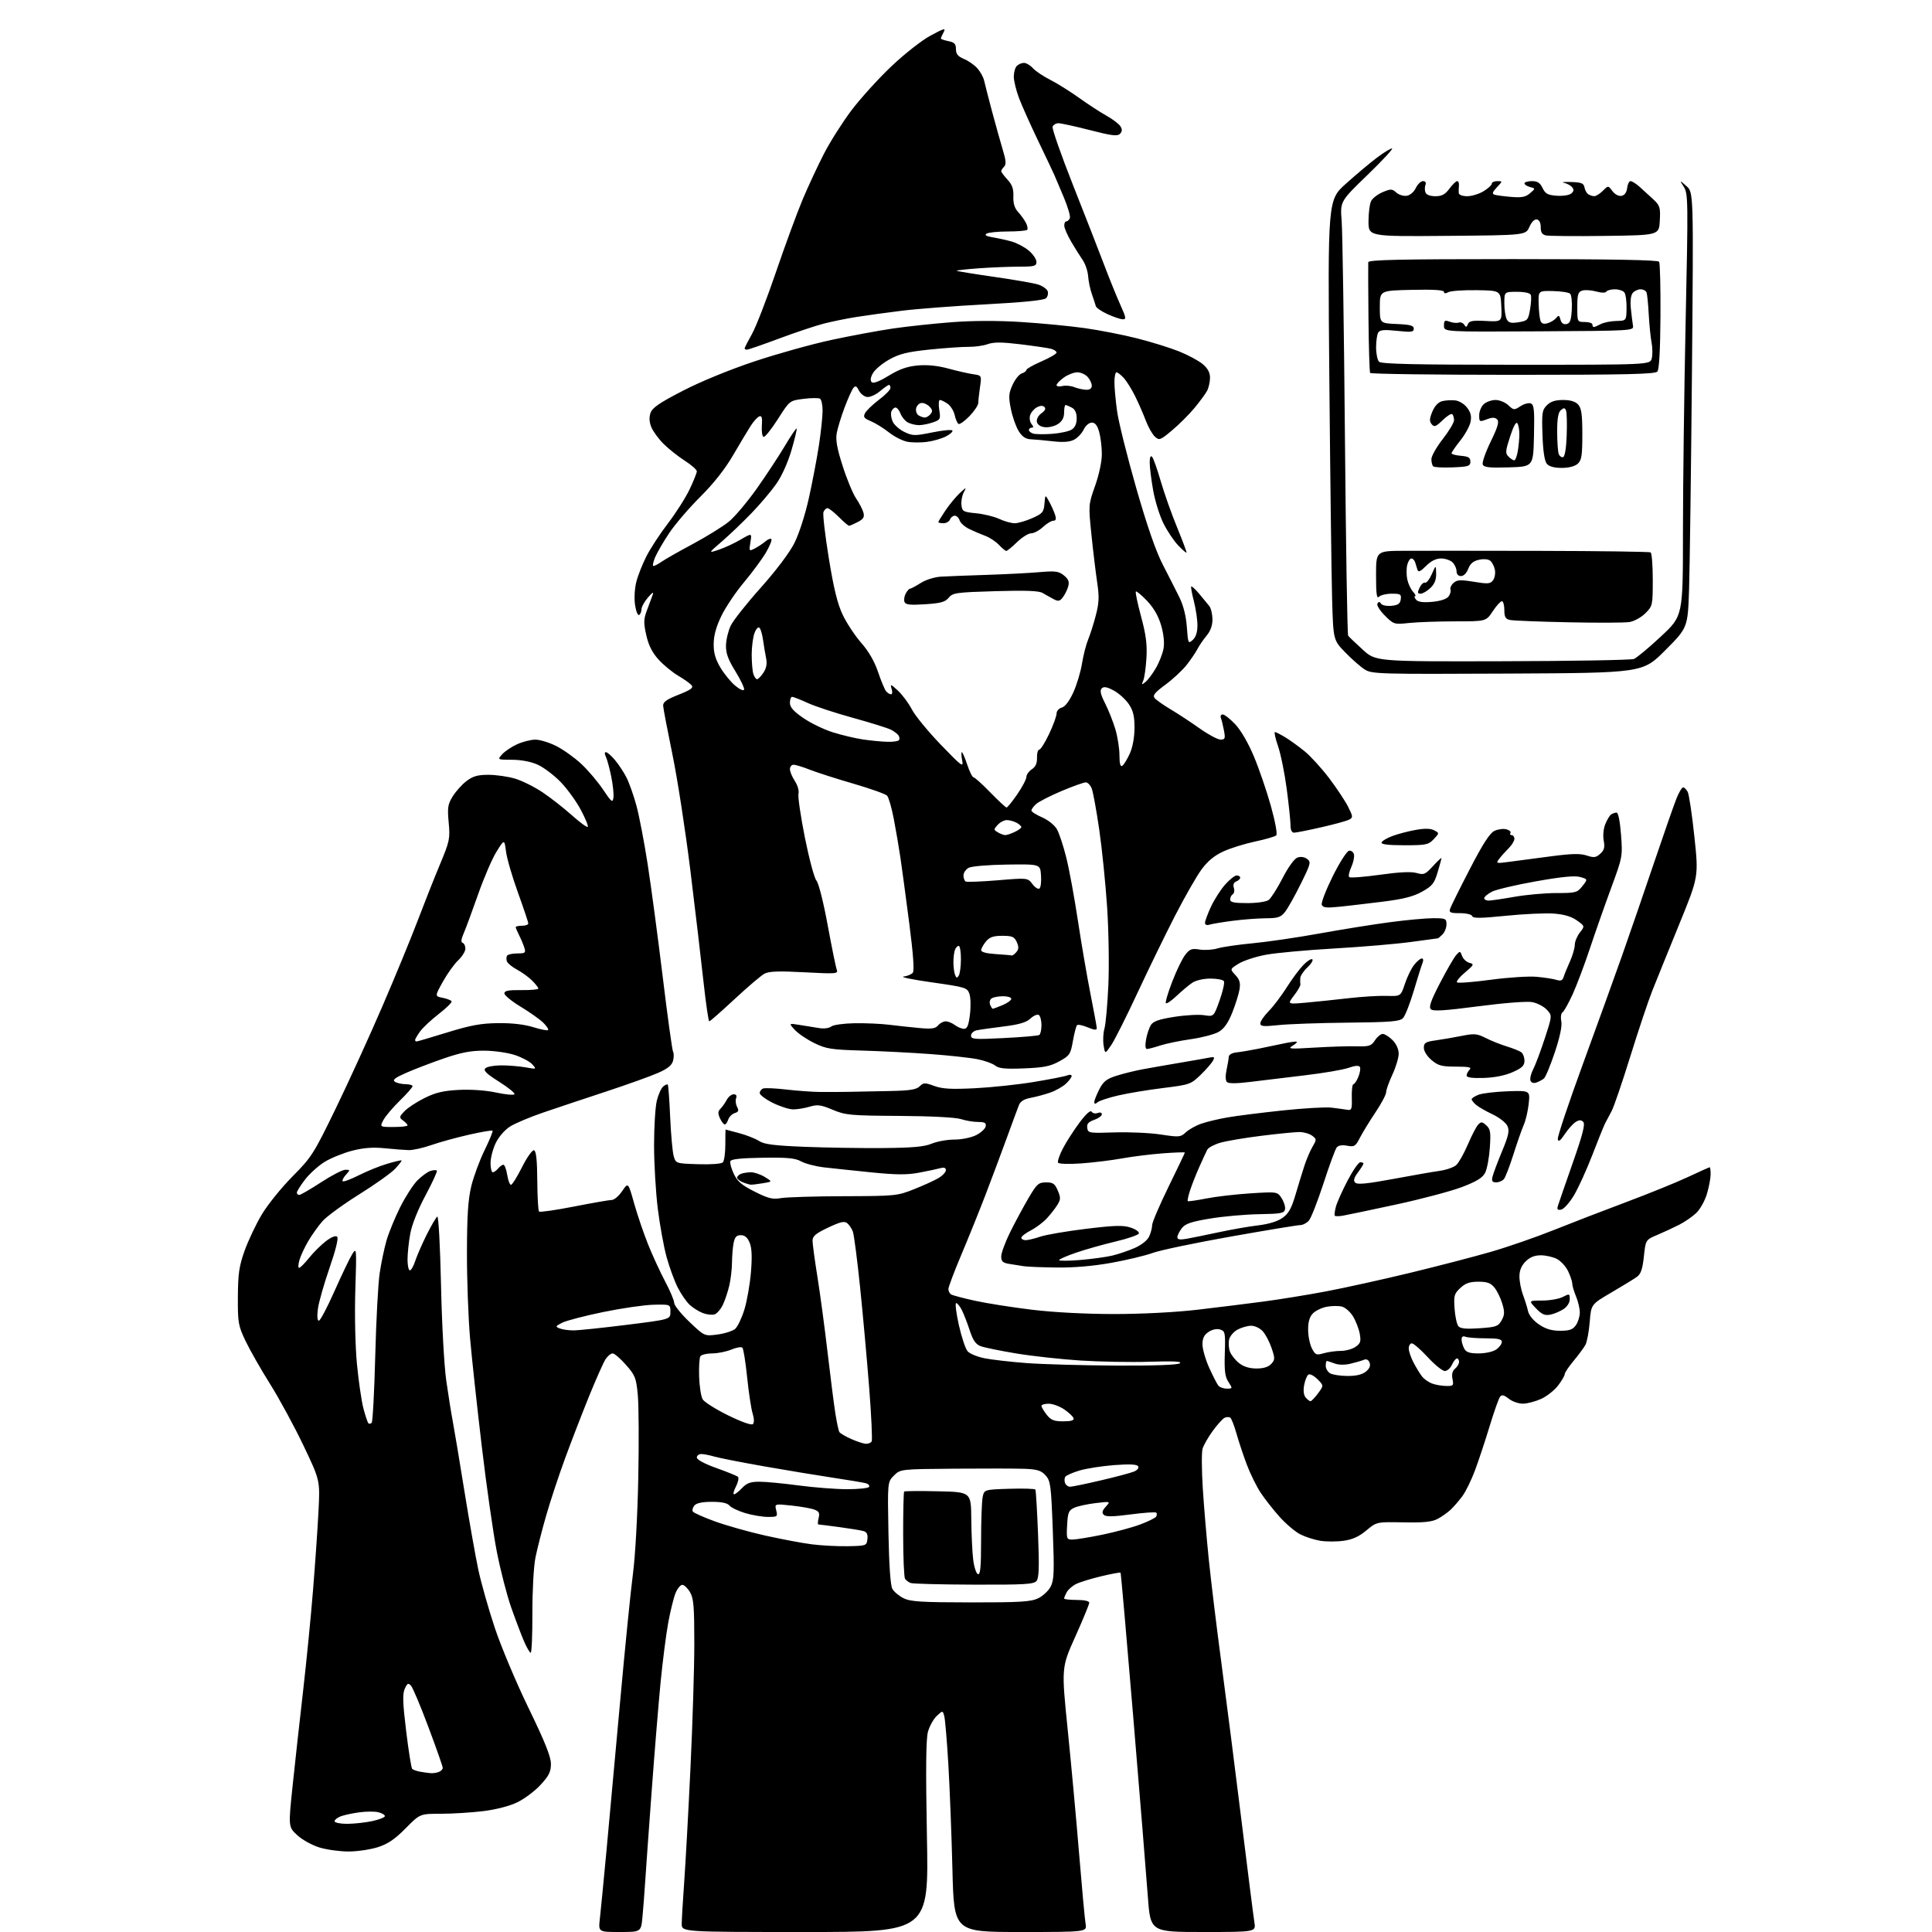 <?xml version="1.0" encoding="UTF-8" standalone="no"?>
<svg 
  version="1.1" 
  xmlns="http://www.w3.org/2000/svg" 
  xmlns:xlink="http://www.w3.org/1999/xlink" 
  xmlns:svg="http://www.w3.org/2000/svg"
  xmlns:rdf="http://www.w3.org/1999/02/22-rdf-syntax-ns#"
  xmlns:cc="http://creativecommons.org/ns#"
  xmlns:dc="http://purl.org/dc/elements/1.1/"
  viewBox="0 0 768 768"
  width="768"
  height="768"
>
<style>svg {background-color: white; }</style>"
<path stroke="none" fill="black" fill-rule="evenodd" d="M246.33,768.00C237.86,768.00 237.86,768.00 238.45,762.75C238.77,759.86 239.93,748.05 241.01,736.50C242.09,724.95 244.56,697.95 246.50,676.50C248.44,655.05 250.74,632.10 251.62,625.50C252.52,618.67 253.43,602.42 253.72,587.76C254.01,573.60 253.92,558.66 253.54,554.56C252.90,547.73 252.50,546.72 248.83,542.55C246.63,540.05 244.25,538.00 243.53,538.00C242.82,538.00 241.55,539.04 240.71,540.31C239.88,541.59 236.93,548.23 234.15,555.06C231.38,561.90 227.06,573.08 224.56,579.91C222.06,586.73 218.68,596.95 217.06,602.63C215.43,608.30 213.53,615.77 212.84,619.22C212.14,622.75 211.61,632.39 211.63,641.25C211.66,649.91 211.36,657.00 210.96,657.00C210.57,657.00 209.34,654.86 208.22,652.25C207.11,649.64 204.82,643.59 203.14,638.80C201.47,634.02 198.92,624.12 197.49,616.80C196.06,609.49 193.37,590.67 191.52,575.00C189.66,559.33 187.56,539.98 186.86,532.00C186.16,524.02 185.60,508.73 185.62,498.00C185.65,483.16 186.06,476.83 187.35,471.50C188.29,467.65 190.67,461.21 192.64,457.20C194.61,453.18 196.03,449.70 195.80,449.46C195.56,449.23 191.35,449.95 186.44,451.06C181.52,452.17 174.80,454.02 171.50,455.17C168.20,456.32 164.15,457.23 162.50,457.19C160.85,457.15 156.55,456.82 152.93,456.45C148.26,455.98 144.54,456.26 140.01,457.42C136.51,458.32 131.59,460.31 129.07,461.85C126.56,463.40 123.04,466.57 121.25,468.91C119.46,471.24 118.00,473.57 118.00,474.08C118.00,474.58 118.44,475.00 118.97,475.00C119.50,475.00 123.38,472.75 127.60,470.00C131.81,467.25 136.17,465.00 137.28,465.00C139.25,465.00 139.26,465.06 137.49,467.01C136.50,468.11 135.93,469.26 136.24,469.57C136.55,469.88 139.43,468.80 142.65,467.18C145.87,465.55 150.94,463.50 153.92,462.62C156.90,461.73 159.47,461.13 159.62,461.29C159.78,461.45 158.63,462.93 157.08,464.60C155.53,466.26 149.07,470.86 142.72,474.82C136.38,478.78 129.83,483.57 128.16,485.47C126.50,487.37 123.96,490.93 122.52,493.38C121.08,495.83 119.51,499.22 119.02,500.92C118.54,502.61 118.48,504.00 118.90,504.00C119.32,504.00 121.10,502.22 122.85,500.04C124.60,497.86 127.62,494.87 129.56,493.38C131.75,491.72 133.45,491.05 134.03,491.63C134.61,492.21 133.45,496.92 130.99,504.03C128.80,510.34 126.72,517.64 126.38,520.25C125.99,523.18 126.13,525.00 126.75,525.00C127.30,525.00 130.09,519.71 132.96,513.25C135.83,506.79 138.99,500.20 139.98,498.60C141.75,495.76 141.78,496.02 141.25,512.70C140.94,522.49 141.21,534.94 141.88,542.10C142.53,548.92 143.69,556.91 144.46,559.86C145.24,562.80 146.13,565.46 146.44,565.77C146.75,566.08 147.34,566.00 147.75,565.58C148.16,565.17 148.80,553.29 149.16,539.17C149.52,525.05 150.31,510.16 150.93,506.09C151.54,502.01 152.76,496.16 153.65,493.09C154.54,490.01 156.98,484.07 159.07,479.88C161.17,475.69 164.27,470.88 165.96,469.20C167.65,467.51 169.96,465.83 171.09,465.47C172.22,465.11 173.38,465.04 173.66,465.32C173.93,465.60 171.91,470.03 169.16,475.16C166.11,480.85 163.73,486.82 163.08,490.43C162.48,493.70 162.00,498.31 162.00,500.68C162.00,503.06 162.42,505.00 162.92,505.00C163.43,505.00 164.39,503.31 165.06,501.25C165.73,499.19 167.78,494.50 169.61,490.82C171.45,487.15 173.35,483.90 173.83,483.61C174.32,483.30 174.97,495.30 175.31,510.78C175.66,526.69 176.56,542.97 177.42,549.00C178.25,554.77 179.40,561.98 179.98,565.00C180.56,568.02 182.63,580.40 184.57,592.50C186.52,604.60 189.03,618.77 190.14,624.00C191.26,629.23 194.19,639.58 196.66,647.00C199.12,654.42 205.16,668.78 210.07,678.89C216.62,692.38 219.00,698.32 219.00,701.16C219.00,704.32 218.23,705.88 214.89,709.50C212.63,711.95 208.47,715.08 205.64,716.44C202.52,717.95 197.17,719.33 192.03,719.96C187.37,720.53 179.82,721.00 175.25,721.00C166.95,721.00 166.95,721.00 161.23,726.80C156.92,731.16 154.17,733.01 150.14,734.30C147.18,735.23 141.98,736.00 138.57,736.00C135.15,736.00 129.99,735.30 127.10,734.44C124.17,733.57 120.22,731.40 118.22,729.56C114.60,726.25 114.60,726.25 116.32,709.87C117.26,700.87 119.12,684.01 120.46,672.41C121.79,660.82 123.57,642.82 124.41,632.41C125.25,622.01 126.24,607.88 126.59,601.00C127.25,588.50 127.25,588.50 120.66,574.68C117.04,567.08 111.05,556.05 107.37,550.18C103.68,544.31 99.28,536.58 97.58,533.00C94.70,526.92 94.50,525.78 94.56,515.50C94.62,506.29 95.05,503.31 97.23,497.19C98.67,493.18 101.72,486.72 104.02,482.85C106.32,478.98 111.81,472.17 116.22,467.71C123.87,459.99 124.68,458.73 133.50,440.56C138.59,430.08 146.91,411.85 151.99,400.05C157.08,388.25 163.38,372.95 166.00,366.05C168.62,359.15 172.61,349.06 174.88,343.64C178.75,334.36 178.96,333.38 178.36,326.98C177.81,321.03 178.01,319.72 179.96,316.57C181.19,314.58 183.65,311.84 185.44,310.48C187.98,308.54 189.88,308.00 194.16,308.00C197.17,308.00 201.92,308.68 204.72,309.51C207.51,310.34 212.43,312.78 215.65,314.94C218.87,317.10 224.11,321.20 227.30,324.05C230.48,326.91 233.34,328.99 233.64,328.69C233.94,328.39 232.70,325.33 230.87,321.90C229.04,318.47 225.41,313.47 222.80,310.80C220.19,308.12 216.14,305.06 213.78,303.99C211.12,302.78 207.26,302.04 203.60,302.02C197.69,302.00 197.69,302.00 199.60,299.86C200.64,298.68 203.30,296.89 205.50,295.88C207.70,294.87 210.98,294.03 212.78,294.02C214.59,294.01 218.36,295.16 221.17,296.58C223.97,298.01 228.45,301.21 231.12,303.71C233.78,306.20 237.66,310.78 239.73,313.87C243.11,318.92 243.54,319.25 243.85,317.05C244.04,315.71 243.63,311.88 242.95,308.55C242.26,305.22 241.30,301.71 240.82,300.75C240.28,299.69 240.30,299.00 240.88,299.00C241.40,299.00 243.01,300.41 244.46,302.13C245.91,303.86 247.97,306.97 249.03,309.06C250.10,311.15 251.87,316.15 252.97,320.18C254.07,324.20 256.09,334.70 257.45,343.50C258.82,352.30 261.51,372.46 263.44,388.30C265.36,404.13 267.22,417.55 267.56,418.10C267.91,418.66 267.90,420.25 267.56,421.63C267.10,423.45 265.48,424.78 261.63,426.48C258.72,427.77 249.40,431.11 240.92,433.91C232.44,436.70 221.21,440.45 215.97,442.24C210.72,444.03 204.79,446.53 202.79,447.79C200.68,449.11 198.27,451.88 197.07,454.35C195.93,456.71 195.00,460.29 195.00,462.32C195.00,464.34 195.39,466.00 195.88,466.00C196.36,466.00 197.32,465.33 198.00,464.50C198.68,463.68 199.63,463.00 200.11,463.00C200.59,463.00 201.26,464.80 201.62,467.00C201.97,469.20 202.64,471.00 203.12,471.00C203.59,471.00 205.58,467.82 207.53,463.93C209.55,459.93 211.62,457.04 212.30,457.27C213.14,457.55 213.52,461.19 213.58,469.33C213.62,475.74 213.93,481.27 214.28,481.61C214.62,481.95 220.88,481.05 228.20,479.61C235.51,478.18 242.27,477.00 243.21,477.00C244.16,477.00 246.00,475.42 247.32,473.48C249.71,469.96 249.71,469.96 252.04,478.23C253.32,482.78 255.80,490.11 257.56,494.51C259.32,498.92 262.39,505.59 264.38,509.35C266.37,513.10 268.00,516.96 268.00,517.93C268.00,518.90 270.71,522.28 274.02,525.44C280.04,531.18 280.04,531.18 285.27,530.48C288.15,530.10 291.29,529.08 292.26,528.23C293.23,527.37 294.87,523.93 295.90,520.59C296.93,517.24 298.11,510.56 298.51,505.74C299.02,499.56 298.87,496.11 298.00,493.99C297.14,491.92 296.06,491.00 294.50,491.00C292.78,491.00 292.10,491.73 291.62,494.12C291.28,495.84 290.99,499.33 290.98,501.88C290.96,504.42 290.49,508.51 289.92,510.96C289.36,513.41 288.20,516.88 287.35,518.67C286.50,520.46 285.01,522.18 284.04,522.49C283.06,522.80 280.97,522.56 279.38,521.96C277.80,521.36 275.44,519.88 274.15,518.68C272.86,517.48 270.73,514.40 269.43,511.84C268.12,509.27 266.14,503.87 265.02,499.84C263.89,495.80 262.31,487.11 261.49,480.53C260.67,473.95 260.00,462.56 260.00,455.22C260.00,447.89 260.50,439.90 261.11,437.47C261.72,435.05 262.86,432.53 263.64,431.89C264.41,431.24 265.23,430.90 265.45,431.12C265.67,431.34 266.10,437.14 266.40,444.01C266.70,450.88 267.33,457.85 267.79,459.50C268.64,462.50 268.64,462.50 277.48,462.79C282.50,462.96 286.75,462.65 287.33,462.07C287.88,461.52 288.33,458.35 288.33,455.03C288.33,451.72 288.37,449.01 288.42,449.01C288.46,449.02 290.89,449.66 293.81,450.44C296.73,451.22 300.29,452.62 301.72,453.55C303.76,454.89 307.68,455.39 319.91,455.88C328.49,456.22 342.48,456.44 351.00,456.37C362.79,456.27 367.43,455.85 370.37,454.62C372.50,453.73 376.55,453.00 379.37,453.00C382.25,453.00 386.03,452.23 388.00,451.25C389.92,450.29 391.64,448.71 391.82,447.75C392.08,446.37 391.45,446.00 388.82,446.00C386.99,446.00 383.91,445.49 381.99,444.86C379.90,444.18 370.11,443.67 357.50,443.59C337.96,443.47 336.12,443.30 331.00,441.15C326.32,439.18 324.97,438.99 321.88,439.92C319.90,440.51 316.95,441.00 315.33,441.00C313.71,441.00 310.05,439.83 307.20,438.41C304.34,436.99 302.00,435.23 302.00,434.52C302.00,433.80 302.60,432.98 303.34,432.70C304.08,432.42 308.24,432.60 312.59,433.11C316.94,433.61 322.98,434.05 326.00,434.08C329.02,434.11 334.20,434.08 337.50,434.02C340.80,433.96 348.09,433.81 353.70,433.70C361.68,433.54 364.27,433.14 365.58,431.84C367.10,430.33 367.62,430.31 371.38,431.68C374.59,432.86 378.14,433.06 387.52,432.59C394.13,432.26 404.70,431.14 411.02,430.09C417.33,429.05 423.29,427.88 424.25,427.49C425.21,427.10 426.00,427.21 426.00,427.72C426.00,428.23 424.97,429.61 423.72,430.79C422.47,431.97 419.66,433.56 417.47,434.32C415.29,435.08 411.79,436.02 409.70,436.41C407.12,436.88 405.63,437.81 405.04,439.30C404.56,440.51 402.36,446.45 400.16,452.50C397.95,458.55 394.16,468.68 391.74,475.00C389.31,481.32 385.00,492.01 382.16,498.73C379.32,505.46 377.00,511.62 377.00,512.42C377.00,513.23 377.49,514.19 378.10,514.56C378.70,514.94 383.01,516.07 387.67,517.09C392.32,518.11 402.52,519.71 410.32,520.65C418.97,521.69 431.71,522.35 443.00,522.35C454.03,522.34 467.36,521.65 476.00,520.64C483.98,519.70 495.68,518.26 502.00,517.42C508.32,516.59 519.58,514.77 527.00,513.37C534.42,511.97 549.50,508.64 560.50,505.98C571.50,503.32 585.99,499.55 592.70,497.61C599.41,495.67 610.66,491.77 617.70,488.94C624.74,486.12 637.70,481.12 646.50,477.83C655.30,474.54 666.27,470.08 670.89,467.93C675.50,465.77 679.44,464.00 679.64,464.00C679.84,464.00 680.00,465.27 680.00,466.82C680.00,468.37 679.34,471.87 678.52,474.61C677.71,477.34 675.80,480.76 674.27,482.20C672.75,483.64 669.70,485.74 667.50,486.86C665.30,487.98 661.40,489.79 658.84,490.88C654.17,492.85 654.17,492.85 653.47,499.47C652.92,504.57 652.27,506.44 650.63,507.62C649.46,508.46 644.90,511.25 640.50,513.82C632.50,518.50 632.50,518.50 631.94,525.50C631.63,529.35 630.86,533.45 630.23,534.60C629.60,535.76 627.49,538.62 625.54,540.95C623.59,543.28 622.00,545.67 622.00,546.25C622.00,546.83 620.81,548.87 619.37,550.76C617.92,552.66 614.88,555.06 612.62,556.09C610.35,557.11 607.10,557.97 605.38,557.98C603.67,557.99 601.13,557.11 599.75,556.01C597.80,554.48 597.00,554.31 596.27,555.26C595.75,555.94 593.89,561.23 592.13,567.00C590.38,572.77 587.77,580.65 586.33,584.50C584.90,588.35 582.63,592.98 581.29,594.78C579.95,596.58 577.87,598.98 576.68,600.11C575.48,601.24 573.15,602.89 571.50,603.77C569.20,604.99 566.00,605.32 557.87,605.16C547.24,604.96 547.24,604.96 543.14,608.38C540.20,610.84 537.63,612.00 534.04,612.49C531.29,612.87 527.12,612.86 524.77,612.47C522.42,612.08 518.87,610.94 516.89,609.93C514.90,608.92 511.23,605.82 508.72,603.04C506.22,600.25 502.81,595.91 501.14,593.39C499.47,590.87 496.98,585.82 495.61,582.16C494.23,578.50 492.38,572.92 491.49,569.77C490.60,566.62 489.49,563.80 489.02,563.52C488.56,563.23 487.58,563.25 486.84,563.57C486.10,563.89 483.98,566.22 482.13,568.75C480.28,571.28 478.43,574.51 478.03,575.93C477.63,577.34 477.67,584.35 478.12,591.50C478.57,598.65 479.65,611.48 480.52,620.00C481.39,628.52 483.67,647.20 485.58,661.50C487.48,675.80 491.07,703.88 493.53,723.89C496.00,743.91 498.30,762.02 498.64,764.14C499.26,768.00 499.26,768.00 478.28,768.00C457.31,768.00 457.31,768.00 456.27,753.75C455.70,745.91 453.10,713.85 450.48,682.50C447.87,651.15 445.60,625.35 445.44,625.16C445.29,624.98 441.86,625.61 437.83,626.57C433.80,627.52 429.28,628.92 427.78,629.66C426.28,630.41 424.60,631.89 424.03,632.94C423.46,634.00 423.00,635.12 423.00,635.43C423.00,635.75 425.25,636.00 428.00,636.00C430.98,636.00 433.00,636.45 433.00,637.10C433.00,637.71 430.51,643.76 427.46,650.55C421.92,662.88 421.92,662.88 424.44,687.69C425.83,701.34 427.87,723.52 428.97,737.00C430.08,750.48 431.23,762.96 431.54,764.75C432.09,768.00 432.09,768.00 405.66,768.00C379.22,768.00 379.22,768.00 378.61,743.25C378.27,729.64 377.54,710.85 376.99,701.50C376.44,692.15 375.71,683.46 375.36,682.20C374.74,679.90 374.74,679.90 372.36,682.13C371.05,683.36 369.48,686.20 368.87,688.43C368.08,691.30 367.97,703.61 368.47,730.25C369.18,768.00 369.18,768.00 320.09,768.00C271.00,768.00 271.00,768.00 271.00,764.75C271.01,762.96 271.45,755.42 271.99,748.00C272.52,740.58 273.65,720.15 274.48,702.62C275.32,685.09 276.00,662.88 276.00,653.28C276.00,638.57 275.73,635.35 274.28,632.90C273.34,631.31 271.97,630.00 271.23,630.00C270.50,630.00 269.29,631.46 268.55,633.25C267.81,635.04 266.50,640.33 265.64,645.00C264.78,649.67 263.40,660.48 262.57,669.00C261.75,677.52 260.16,696.88 259.05,712.00C257.93,727.12 256.77,743.33 256.47,748.00C256.17,752.67 255.68,759.09 255.37,762.25C254.80,768.00 254.80,768.00 246.33,768.00zM137.95,725.00C140.67,725.00 145.17,724.51 147.95,723.92C150.73,723.32 153.00,722.43 153.00,721.94C153.00,721.44 151.85,720.75 150.45,720.40C149.04,720.04 145.65,720.05 142.91,720.42C140.17,720.78 136.81,721.50 135.46,722.01C134.11,722.53 133.00,723.41 133.00,723.98C133.00,724.54 135.23,725.00 137.95,725.00zM171.17,704.86C172.09,704.94 173.55,704.73 174.42,704.39C175.29,704.06 176.00,703.33 176.00,702.76C176.00,702.20 173.45,694.94 170.33,686.62C167.22,678.30 164.09,670.86 163.38,670.09C162.30,668.89 161.92,669.08 160.91,671.29C159.97,673.37 160.08,676.85 161.46,688.20C162.42,696.07 163.50,702.80 163.85,703.17C164.21,703.53 165.62,704.03 167.00,704.28C168.38,704.53 170.25,704.79 171.17,704.86zM385.85,636.98C405.42,637.00 409.76,636.74 412.64,635.37C414.54,634.47 416.80,632.36 417.66,630.69C419.01,628.08 419.13,624.91 418.50,608.25C417.83,590.40 417.61,588.66 415.64,586.49C413.91,584.58 412.35,584.08 407.50,583.88C404.20,583.75 391.69,583.72 379.70,583.82C357.91,584.00 357.91,584.00 355.35,586.56C352.80,589.11 352.80,589.11 353.17,609.31C353.42,622.31 353.97,630.25 354.73,631.60C355.38,632.76 357.40,634.44 359.21,635.33C361.96,636.69 366.36,636.96 385.85,636.98zM387.13,629.92C374.13,629.88 362.82,629.59 362.00,629.27C361.18,628.96 360.17,628.21 359.77,627.60C359.36,627.00 359.02,619.04 359.02,609.92C359.01,600.80 359.19,593.15 359.41,592.92C359.64,592.69 365.72,592.64 372.91,592.81C386.00,593.11 386.00,593.11 386.10,603.81C386.15,609.69 386.49,616.94 386.85,619.92C387.21,622.90 388.06,625.53 388.75,625.75C389.71,626.07 390.00,622.93 390.00,612.21C390.00,604.53 390.28,596.87 390.61,595.19C391.22,592.13 391.22,592.13 401.21,591.81C406.70,591.64 411.37,591.78 411.58,592.13C411.79,592.47 412.27,600.44 412.64,609.84C413.16,623.03 413.02,627.27 412.03,628.46C410.95,629.77 407.24,629.99 387.13,629.92zM337.00,614.64C344.34,614.50 344.51,614.44 344.81,611.84C345.03,609.96 344.58,609.01 343.31,608.64C342.31,608.34 337.98,607.63 333.68,607.05C329.38,606.47 325.61,606.00 325.32,606.00C325.02,606.00 325.07,604.87 325.41,603.48C325.92,601.46 325.59,600.79 323.72,600.09C322.45,599.60 318.36,598.88 314.65,598.48C307.90,597.76 307.90,597.76 308.56,600.38C309.19,602.87 309.03,603.00 305.29,603.00C303.13,603.00 299.09,602.32 296.30,601.50C293.52,600.67 290.68,599.32 290.00,598.50C289.16,597.49 286.89,597.00 283.00,597.00C279.18,597.00 276.84,597.49 276.04,598.46C275.37,599.26 275.09,600.34 275.41,600.86C275.74,601.38 279.72,603.16 284.27,604.80C288.82,606.45 297.73,608.96 304.06,610.38C310.39,611.80 318.71,613.37 322.54,613.87C326.37,614.37 332.88,614.72 337.00,614.64zM426.34,612.00C427.68,612.00 433.01,611.13 438.17,610.07C443.34,609.00 450.13,607.18 453.26,606.00C456.40,604.83 459.24,603.42 459.58,602.87C459.92,602.32 459.95,601.61 459.63,601.30C459.32,600.99 454.75,601.31 449.47,602.00C442.42,602.94 439.58,602.98 438.76,602.16C437.94,601.34 438.16,600.48 439.57,598.92C441.50,596.79 441.50,596.79 435.50,597.51C432.20,597.90 428.38,598.74 427.00,599.37C424.82,600.37 424.46,601.25 424.20,606.26C423.91,611.76 424.00,612.00 426.34,612.00zM291.80,594.00C292.27,594.00 293.71,592.88 295.00,591.50C296.84,589.54 298.33,589.00 301.92,589.01C304.44,589.01 311.45,589.68 317.50,590.49C323.55,591.30 332.19,591.97 336.69,591.98C341.20,591.99 345.14,591.58 345.46,591.07C345.77,590.56 345.24,589.91 344.26,589.63C343.29,589.35 337.55,588.38 331.50,587.48C325.45,586.57 313.07,584.53 304.00,582.94C294.93,581.35 285.93,579.58 284.01,579.02C282.09,578.46 279.72,578.00 278.76,578.00C277.79,578.00 277.00,578.63 277.00,579.40C277.00,580.24 280.09,581.90 284.75,583.56C289.01,585.08 292.88,586.65 293.34,587.05C293.79,587.44 293.45,589.17 292.56,590.89C291.67,592.60 291.33,594.00 291.80,594.00zM425.39,591.00C426.19,591.00 431.71,589.86 437.67,588.46C443.63,587.07 449.54,585.49 450.81,584.96C452.14,584.40 452.82,583.52 452.42,582.86C451.93,582.08 449.03,581.94 442.94,582.40C438.11,582.76 431.90,583.73 429.12,584.56C426.35,585.38 423.80,586.51 423.45,587.07C423.11,587.64 423.07,588.75 423.38,589.55C423.69,590.35 424.59,591.00 425.39,591.00zM344.19,573.93C345.12,573.97 346.16,573.55 346.49,573.01C346.83,572.47 346.39,562.90 345.52,551.76C344.65,540.62 343.02,522.55 341.89,511.61C340.76,500.66 339.47,490.75 339.02,489.56C338.58,488.38 337.57,486.89 336.79,486.24C335.67,485.31 334.06,485.68 329.19,487.99C324.25,490.32 323.00,491.38 323.00,493.21C323.00,494.47 323.87,500.90 324.93,507.50C325.99,514.10 327.81,527.60 328.96,537.50C330.12,547.40 331.52,558.39 332.08,561.92C332.64,565.45 333.35,568.75 333.66,569.26C333.97,569.77 336.09,571.01 338.36,572.02C340.64,573.03 343.26,573.89 344.19,573.93zM299.30,566.10C299.85,565.55 299.80,563.86 299.17,561.84C298.60,560.00 297.62,553.55 297.00,547.50C296.38,541.45 295.53,536.15 295.11,535.73C294.70,535.30 292.71,535.64 290.71,536.48C288.70,537.31 285.28,538.00 283.09,538.00C280.91,538.00 278.80,538.52 278.40,539.16C278.01,539.79 277.79,543.45 277.92,547.28C278.04,551.12 278.67,555.15 279.32,556.25C279.97,557.34 284.52,560.21 289.44,562.63C294.85,565.28 298.75,566.65 299.30,566.10zM422.66,565.00C425.82,565.00 427.04,564.63 426.76,563.75C426.53,563.06 424.85,561.49 423.03,560.25C421.20,559.01 418.42,558.00 416.85,558.00C415.28,558.00 414.00,558.39 414.00,558.87C414.00,559.34 414.93,560.92 416.07,562.37C417.76,564.52 418.97,565.00 422.66,565.00zM520.93,557.00C521.31,557.00 522.66,555.60 523.93,553.89C526.23,550.77 526.23,550.77 523.72,548.26C522.34,546.88 520.73,546.05 520.14,546.41C519.56,546.77 518.78,548.63 518.43,550.55C518.01,552.74 518.23,554.57 519.01,555.51C519.69,556.33 520.56,557.00 520.93,557.00zM487.65,552.00C490.01,552.00 490.02,551.96 488.33,549.37C486.96,547.29 486.66,544.93 486.88,537.97C487.14,529.76 487.02,529.14 485.03,528.51C483.73,528.10 481.95,528.46 480.45,529.44C478.66,530.62 478.00,531.94 478.00,534.40C478.00,536.25 479.19,540.40 480.64,543.63C482.10,546.86 483.73,550.06 484.27,550.75C484.80,551.44 486.33,552.00 487.65,552.00zM574.73,550.94C577.74,551.00 577.91,550.81 577.39,548.19C577.01,546.31 577.35,544.96 578.41,544.07C579.29,543.35 580.00,542.14 580.00,541.38C580.00,540.62 579.62,540.00 579.16,540.00C578.70,540.00 577.81,541.12 577.18,542.50C576.56,543.88 575.27,545.00 574.33,545.00C573.39,545.00 570.33,542.52 567.54,539.50C564.75,536.48 561.91,534.00 561.23,534.00C560.55,534.00 560.00,534.92 560.00,536.04C560.00,537.16 560.89,539.75 561.98,541.79C563.07,543.83 564.57,546.28 565.32,547.22C566.07,548.17 567.77,549.38 569.09,549.91C570.42,550.44 572.95,550.90 574.73,550.94zM535.64,546.97C539.09,546.99 541.49,546.42 542.95,545.24C544.42,544.05 544.90,542.90 544.43,541.68C543.98,540.50 543.18,540.12 542.12,540.56C541.23,540.93 538.83,541.63 536.80,542.11C534.52,542.65 532.09,542.61 530.48,541.99C529.05,541.45 527.67,541.00 527.43,541.00C527.20,541.00 527.00,541.88 527.00,542.95C527.00,544.02 527.79,545.36 528.75,545.92C529.71,546.48 532.81,546.95 535.64,546.97zM499.48,544.00C502.29,544.00 504.24,543.39 505.34,542.17C506.86,540.50 506.87,539.96 505.45,535.81C504.60,533.32 503.01,530.31 501.91,529.14C500.82,527.96 498.79,527.00 497.41,527.00C496.03,527.00 493.63,527.66 492.07,528.47C490.51,529.27 488.96,531.04 488.62,532.40C488.28,533.75 488.41,535.96 488.92,537.30C489.43,538.64 491.07,540.70 492.56,541.87C494.35,543.28 496.70,544.00 499.48,544.00zM443.50,542.84C458.73,542.92 468.05,542.59 469.00,541.93C470.06,541.19 466.55,541.01 457.00,541.31C449.57,541.55 437.20,541.33 429.50,540.83C421.80,540.33 410.31,539.07 403.97,538.02C397.63,536.97 391.26,535.67 389.82,535.12C387.86,534.38 386.77,532.80 385.47,528.81C384.51,525.89 383.10,522.26 382.34,520.75C381.57,519.24 380.56,518.00 380.08,518.00C379.61,518.00 380.09,521.93 381.16,526.73C382.23,531.53 383.81,536.24 384.67,537.18C385.52,538.13 388.54,539.37 391.36,539.93C394.19,540.50 401.68,541.36 408.00,541.84C414.32,542.32 430.30,542.77 443.50,542.84zM526.23,537.93C528.02,537.42 531.08,537.00 533.02,537.00C534.96,537.00 537.60,536.27 538.87,535.38C540.83,534.01 541.08,533.21 540.51,530.13C540.13,528.13 538.93,525.04 537.83,523.25C536.73,521.46 534.74,519.72 533.41,519.39C532.08,519.05 529.39,519.08 527.44,519.45C525.49,519.81 523.01,520.99 521.94,522.06C520.59,523.41 520.00,525.38 520.00,528.55C520.00,531.05 520.67,534.40 521.49,535.98C522.86,538.63 523.25,538.79 526.23,537.93zM587.81,538.00C590.49,538.00 593.52,537.32 594.78,536.44C596.00,535.59 597.00,534.24 597.00,533.44C597.00,532.34 595.51,532.00 590.58,532.00C587.05,532.00 583.45,531.73 582.58,531.39C581.53,530.99 581.00,531.34 581.00,532.46C581.00,533.38 581.47,535.00 582.04,536.07C582.84,537.56 584.15,538.00 587.81,538.00zM228.00,528.85C229.93,528.85 239.38,527.86 249.00,526.66C266.50,524.48 266.50,524.48 266.50,521.49C266.50,518.50 266.50,518.50 259.85,518.65C256.19,518.73 247.19,520.03 239.85,521.54C232.51,523.05 225.15,524.96 223.51,525.79C220.74,527.19 220.67,527.36 222.51,528.08C223.60,528.51 226.07,528.86 228.00,528.85zM588.13,528.00C594.74,527.55 595.58,527.25 596.91,524.86C598.13,522.68 598.17,521.53 597.18,518.21C596.52,516.00 595.12,513.14 594.08,511.85C592.59,510.01 591.19,509.50 587.67,509.50C584.24,509.50 582.52,510.10 580.49,512.00C578.07,514.26 577.85,515.05 578.21,520.17C578.43,523.28 579.11,526.43 579.72,527.17C580.53,528.15 582.76,528.37 588.13,528.00zM620.18,529.00C623.91,529.00 625.21,528.54 626.44,526.78C627.30,525.56 628.00,523.29 628.00,521.75C628.00,520.20 627.33,517.32 626.50,515.35C625.67,513.37 625.00,511.09 625.00,510.28C625.00,509.47 624.26,507.25 623.37,505.36C622.47,503.46 620.46,501.26 618.91,500.46C617.37,499.66 614.48,499.00 612.50,499.00C610.02,499.00 608.15,499.76 606.45,501.45C604.78,503.13 604.00,505.02 604.00,507.43C604.00,509.37 604.64,512.66 605.41,514.73C606.19,516.80 607.10,519.72 607.43,521.22C607.78,522.84 609.54,524.97 611.74,526.47C614.42,528.29 616.78,529.00 620.18,529.00zM616.25,522.60C614.08,523.03 612.88,522.49 610.56,520.07C607.63,517.00 607.63,517.00 613.06,516.99C616.05,516.99 619.74,516.34 621.25,515.55C623.87,514.18 624.00,514.23 624.00,516.44C624.00,517.82 622.98,519.44 621.50,520.41C620.12,521.31 617.76,522.30 616.25,522.60zM420.08,503.86C414.26,503.79 408.38,503.56 407.00,503.34C405.62,503.13 403.04,502.72 401.25,502.43C398.60,502.01 398.00,501.45 398.00,499.43C398.00,498.07 399.62,493.70 401.59,489.73C403.57,485.75 406.83,479.70 408.84,476.27C412.15,470.64 412.82,470.03 415.80,470.02C418.58,470.00 419.31,470.51 420.48,473.25C421.68,476.08 421.66,476.82 420.30,479.00C419.44,480.38 417.56,482.78 416.12,484.34C414.68,485.90 411.81,488.05 409.75,489.11C407.69,490.17 406.00,491.48 406.00,492.02C406.00,492.56 406.79,492.99 407.75,492.99C408.71,492.98 411.30,492.35 413.50,491.60C415.70,490.84 423.86,489.44 431.63,488.49C443.12,487.09 446.44,486.99 449.43,487.98C451.45,488.64 452.94,489.69 452.73,490.31C452.53,490.92 448.34,492.37 443.43,493.53C438.52,494.69 431.46,496.68 427.75,497.96C424.04,499.23 421.00,500.56 421.00,500.91C421.00,501.26 424.71,501.25 429.25,500.88C433.79,500.50 439.53,499.72 442.01,499.15C444.49,498.57 448.58,497.19 451.09,496.08C453.82,494.87 456.12,493.03 456.83,491.48C457.47,490.07 458.00,488.04 458.00,486.99C458.00,485.93 460.92,479.09 464.50,471.78C468.07,464.48 471.00,458.35 471.00,458.16C471.00,457.97 467.06,458.11 462.25,458.47C457.44,458.83 450.12,459.74 446.00,460.49C441.88,461.24 434.60,462.13 429.84,462.47C424.87,462.83 420.93,462.70 420.60,462.17C420.29,461.66 421.19,459.05 422.60,456.37C424.02,453.69 426.99,449.09 429.21,446.13C431.73,442.77 433.50,441.20 433.95,441.92C434.34,442.55 435.41,442.78 436.33,442.43C437.30,442.06 438.00,442.27 438.00,442.95C438.00,443.58 436.63,444.58 434.95,445.17C432.64,445.97 431.97,446.76 432.20,448.37C432.49,450.42 432.91,450.49 443.04,450.15C448.84,449.96 457.10,450.33 461.39,450.98C468.76,452.10 469.32,452.05 471.38,450.12C472.58,448.99 475.34,447.44 477.53,446.68C479.71,445.92 484.43,444.79 488.00,444.18C491.57,443.56 501.38,442.33 509.78,441.43C518.19,440.54 526.97,440.03 529.28,440.30C531.60,440.58 534.40,440.96 535.50,441.15C537.30,441.47 537.49,440.98 537.36,436.25C537.29,433.36 537.57,431.00 537.99,431.00C538.41,431.00 539.31,429.68 539.97,428.06C540.64,426.44 540.91,424.67 540.57,424.11C540.17,423.46 538.58,423.59 536.04,424.49C533.89,425.25 526.13,426.57 518.81,427.44C511.49,428.30 501.72,429.48 497.11,430.06C491.61,430.75 488.38,430.78 487.73,430.13C487.13,429.53 487.07,427.65 487.57,425.32C488.03,423.22 488.42,420.86 488.45,420.08C488.49,419.26 489.77,418.53 491.50,418.35C493.15,418.17 496.98,417.54 500.00,416.93C503.02,416.33 507.39,415.42 509.69,414.92C512.00,414.41 514.47,414.02 515.19,414.04C515.91,414.05 515.38,414.75 514.00,415.59C511.70,416.98 512.40,417.05 522.50,416.44C528.55,416.07 536.07,415.83 539.20,415.92C544.29,416.05 545.09,415.80 546.57,413.54C547.48,412.14 548.87,411.00 549.66,411.00C550.45,411.00 552.20,412.10 553.55,413.45C555.04,414.95 556.00,417.06 556.00,418.86C556.00,420.48 554.88,424.21 553.51,427.15C552.14,430.09 551.02,433.26 551.01,434.19C551.00,435.11 549.09,438.73 546.75,442.21C544.41,445.70 541.64,450.23 540.58,452.29C538.84,455.69 538.38,455.97 535.52,455.44C533.48,455.05 532.01,455.31 531.34,456.17C530.77,456.90 528.40,463.35 526.08,470.50C523.75,477.65 521.14,484.29 520.27,485.25C519.40,486.21 517.85,487.00 516.82,487.00C515.79,487.00 503.37,489.05 489.22,491.56C475.08,494.07 461.13,496.99 458.24,498.05C455.35,499.11 447.96,500.88 441.82,501.99C434.64,503.28 426.87,503.95 420.08,503.86zM471.75,492.43C473.81,492.06 479.55,490.89 484.50,489.83C489.45,488.76 496.48,487.54 500.12,487.10C504.34,486.60 507.87,485.52 509.84,484.11C512.27,482.39 513.40,480.33 515.05,474.70C516.21,470.74 517.82,465.51 518.63,463.07C519.44,460.64 520.86,457.34 521.80,455.75C523.42,452.98 523.41,452.79 521.56,451.43C520.49,450.64 518.23,450.00 516.53,450.00C514.83,450.00 508.05,450.67 501.47,451.49C494.89,452.30 487.52,453.55 485.10,454.25C482.68,454.95 480.34,456.20 479.91,457.02C479.48,457.83 478.03,460.98 476.69,464.00C475.35,467.02 473.70,471.22 473.03,473.32C472.35,475.42 471.96,477.28 472.15,477.47C472.34,477.65 475.65,477.18 479.50,476.42C483.35,475.66 491.28,474.74 497.13,474.37C507.76,473.71 507.76,473.71 509.46,476.30C510.40,477.73 511.01,479.71 510.82,480.70C510.52,482.28 509.23,482.52 500.49,482.66C494.99,482.75 486.23,483.53 481.01,484.40C473.46,485.66 471.17,486.44 469.78,488.24C468.83,489.48 468.03,491.08 468.02,491.80C468.01,492.74 469.00,492.91 471.75,492.43zM533.77,483.26C532.27,483.51 530.85,483.52 530.61,483.28C530.38,483.04 530.57,481.42 531.04,479.67C531.52,477.93 533.61,473.24 535.70,469.26C537.79,465.28 540.06,462.01 540.75,462.01C541.44,462.00 542.00,462.24 542.00,462.54C542.00,462.84 541.01,464.42 539.81,466.05C538.19,468.23 537.91,469.31 538.73,470.13C539.56,470.96 543.49,470.57 553.67,468.68C561.28,467.26 569.65,465.80 572.29,465.43C574.92,465.06 577.89,464.03 578.88,463.13C579.88,462.23 581.94,458.57 583.47,455.00C584.99,451.43 586.84,447.86 587.59,447.07C588.76,445.83 589.19,445.86 590.83,447.35C592.46,448.82 592.66,450.08 592.23,456.28C591.96,460.25 591.13,464.70 590.38,466.17C589.38,468.16 587.04,469.61 581.26,471.83C576.99,473.47 565.17,476.61 555.00,478.81C544.83,481.00 535.27,483.01 533.77,483.26zM620.60,480.84C619.16,481.12 618.85,480.77 619.29,479.35C619.60,478.33 622.25,470.66 625.18,462.31C629.15,450.99 630.21,446.83 629.37,445.98C628.52,445.12 627.76,445.13 626.33,446.02C625.29,446.68 623.34,448.85 622.01,450.86C620.24,453.51 619.49,454.05 619.24,452.85C619.05,451.95 623.48,438.67 629.09,423.35C634.69,408.03 641.74,388.52 644.75,380.00C647.76,371.48 653.49,354.82 657.49,343.00C661.49,331.18 665.54,319.59 666.49,317.25C667.44,314.91 668.60,313.00 669.07,313.00C669.54,313.00 670.36,313.80 670.89,314.79C671.41,315.77 672.61,323.75 673.54,332.54C675.24,348.50 675.24,348.50 667.48,367.50C663.22,377.95 658.41,389.80 656.81,393.83C655.21,397.86 651.28,409.61 648.07,419.95C644.86,430.28 641.53,440.03 640.67,441.62C639.80,443.20 638.64,445.40 638.08,446.50C637.52,447.60 635.22,453.30 632.96,459.17C630.70,465.03 627.42,472.23 625.68,475.15C623.93,478.08 621.64,480.64 620.60,480.84zM310.50,476.26C312.70,475.88 323.95,475.54 335.50,475.51C355.90,475.45 356.69,475.37 363.30,472.75C367.05,471.26 371.43,469.27 373.05,468.31C374.67,467.35 376.00,465.94 376.00,465.17C376.00,464.20 375.30,463.96 373.75,464.38C372.51,464.72 368.72,465.52 365.32,466.16C360.52,467.06 356.28,467.03 346.32,466.03C339.27,465.31 330.80,464.42 327.50,464.04C324.20,463.65 320.15,462.59 318.50,461.69C316.11,460.36 313.02,460.07 303.15,460.22C294.69,460.34 290.64,460.77 290.33,461.58C290.08,462.23 290.69,464.50 291.69,466.61C293.13,469.65 294.84,471.12 300.00,473.70C305.45,476.44 307.15,476.85 310.50,476.26zM298.50,470.93C297.95,470.90 296.49,470.47 295.25,469.97C294.01,469.47 293.00,468.65 293.00,468.14C293.00,467.63 293.71,466.94 294.58,466.61C295.45,466.27 297.24,466.00 298.56,466.00C299.87,466.00 302.33,466.84 304.01,467.86C307.08,469.73 307.08,469.73 303.29,470.35C301.21,470.70 299.05,470.95 298.50,470.93zM594.76,470.00C593.20,470.00 592.88,469.51 593.30,467.75C593.59,466.51 595.28,462.00 597.06,457.72C599.70,451.36 600.10,449.51 599.23,447.60C598.64,446.31 595.99,444.23 593.33,442.97C590.67,441.72 587.71,440.02 586.75,439.19C585.79,438.37 585.00,437.36 585.00,436.97C585.00,436.57 586.24,435.76 587.75,435.17C589.26,434.59 594.49,433.97 599.36,433.80C608.23,433.50 608.23,433.50 607.69,438.68C607.40,441.53 606.51,445.36 605.71,447.18C604.91,449.01 603.06,454.30 601.59,458.95C600.12,463.60 598.43,467.98 597.83,468.70C597.24,469.41 595.86,470.00 594.76,470.00zM156.47,448.00C159.51,448.00 162.00,447.71 162.00,447.36C162.00,447.01 161.21,446.14 160.25,445.44C158.61,444.24 158.64,444.01 160.79,441.72C162.05,440.38 165.65,438.02 168.79,436.47C173.22,434.28 176.29,433.56 182.50,433.25C187.29,433.01 193.21,433.43 197.26,434.31C200.99,435.11 204.25,435.41 204.52,434.97C204.79,434.54 202.03,432.30 198.39,430.00C193.36,426.83 192.05,425.55 192.94,424.66C193.58,424.02 196.44,423.50 199.30,423.50C202.16,423.50 206.50,423.86 208.94,424.29C213.34,425.08 213.37,425.07 211.58,423.08C210.58,421.98 207.47,420.32 204.67,419.39C201.86,418.46 196.40,417.68 192.54,417.66C187.18,417.63 183.32,418.37 176.41,420.75C171.41,422.47 164.67,425.06 161.43,426.49C156.90,428.49 155.88,429.31 157.02,430.03C157.83,430.55 159.74,430.98 161.25,430.98C162.76,430.99 164.00,431.35 164.00,431.79C164.00,432.22 161.71,434.81 158.92,437.54C156.13,440.27 153.19,443.74 152.40,445.25C150.95,448.00 150.95,448.00 156.47,448.00zM288.09,447.00C287.67,447.00 286.82,445.89 286.20,444.53C285.33,442.63 285.37,441.77 286.38,440.76C287.10,440.05 288.22,438.46 288.88,437.23C289.53,436.00 290.78,435.00 291.64,435.00C292.66,435.00 293.00,435.55 292.61,436.57C292.28,437.44 292.46,438.98 293.00,440.01C293.79,441.48 293.60,441.99 292.05,442.48C290.98,442.82 289.82,443.98 289.48,445.05C289.14,446.12 288.52,447.00 288.09,447.00zM436.32,438.15C435.36,438.95 435.00,438.93 435.00,438.08C435.00,437.44 435.89,435.18 436.98,433.05C438.58,429.91 439.86,428.89 443.73,427.66C446.35,426.82 450.98,425.67 454.00,425.10C457.02,424.54 463.77,423.35 469.00,422.47C474.23,421.59 479.54,420.66 480.80,420.40C482.76,420.01 482.96,420.20 482.13,421.72C481.60,422.70 479.38,425.22 477.21,427.33C473.39,431.02 472.89,431.20 462.38,432.50C456.40,433.24 448.38,434.56 444.57,435.45C440.76,436.33 437.04,437.55 436.32,438.15zM610.71,430.33C609.62,430.72 608.72,430.42 608.39,429.57C608.10,428.81 608.58,426.78 609.46,425.07C610.35,423.36 612.42,417.85 614.06,412.82C617.05,403.68 617.05,403.68 614.86,401.35C613.66,400.08 611.06,398.73 609.09,398.36C607.01,397.97 598.02,398.66 587.72,400.01C574.25,401.77 569.66,402.06 568.78,401.18C567.90,400.30 568.79,397.78 572.43,390.76C575.07,385.67 577.95,380.69 578.82,379.69C580.35,377.96 580.45,377.97 581.21,380.04C581.65,381.22 582.96,382.44 584.12,382.74C586.08,383.25 585.95,383.55 582.37,386.56C580.24,388.35 578.80,390.12 579.18,390.50C579.55,390.88 585.55,390.42 592.52,389.48C599.48,388.54 607.73,388.01 610.84,388.29C613.95,388.58 617.51,389.13 618.74,389.52C620.43,390.05 621.12,389.77 621.56,388.36C621.87,387.34 623.01,384.58 624.07,382.22C625.13,379.87 626.00,376.89 626.00,375.61C626.00,374.32 626.91,372.12 628.01,370.71C630.02,368.15 630.02,368.15 626.83,365.88C624.62,364.31 621.75,363.46 617.57,363.16C614.24,362.92 605.69,363.32 598.57,364.04C588.66,365.05 585.53,365.09 585.23,364.18C585.00,363.51 582.91,363.00 580.35,363.00C576.53,363.00 575.95,362.74 576.44,361.25C576.76,360.29 580.27,353.20 584.26,345.50C589.43,335.49 592.23,331.16 594.05,330.29C595.45,329.63 597.58,329.34 598.79,329.65C599.99,329.97 600.73,330.63 600.43,331.11C600.13,331.60 600.36,332.00 600.94,332.00C601.52,332.00 602.00,332.66 602.00,333.46C602.00,334.26 600.96,335.95 599.70,337.21C598.43,338.47 596.74,340.36 595.95,341.41C594.55,343.25 594.70,343.29 600.00,342.58C603.02,342.18 610.42,341.20 616.43,340.41C624.76,339.31 628.17,339.23 630.74,340.08C633.62,341.03 634.43,340.92 636.13,339.38C637.71,337.96 638.00,336.83 637.50,334.16C637.13,332.19 637.40,329.42 638.12,327.62C638.82,325.91 639.86,324.17 640.44,323.77C641.02,323.36 642.00,323.02 642.61,323.02C643.28,323.01 643.97,326.41 644.38,331.78C645.03,340.45 644.98,340.70 640.44,353.03C637.91,359.89 634.12,370.68 632.02,377.00C629.92,383.32 626.85,391.48 625.20,395.13C623.54,398.78 621.71,402.06 621.13,402.42C620.54,402.78 620.32,404.37 620.64,405.96C621.02,407.83 620.11,412.17 618.05,418.35C616.31,423.57 614.35,428.26 613.69,428.77C613.04,429.28 611.70,429.98 610.71,430.33zM589.78,428.50C585.21,428.64 583.00,428.33 583.00,427.55C583.00,426.92 583.54,425.86 584.20,425.20C585.13,424.27 583.93,424.00 578.78,424.00C573.11,424.00 571.71,423.63 569.08,421.41C567.29,419.90 566.00,417.86 566.00,416.52C566.00,414.54 566.66,414.13 570.75,413.56C573.36,413.19 578.03,412.39 581.11,411.77C586.08,410.78 587.17,410.88 590.61,412.63C592.75,413.72 596.52,415.22 599.00,415.98C601.48,416.74 604.06,417.78 604.75,418.30C605.44,418.82 606.00,420.34 606.00,421.68C606.00,423.62 605.04,424.54 601.28,426.20C598.28,427.53 594.09,428.37 589.78,428.50zM407.10,424.70C399.64,425.00 397.08,424.75 395.62,423.59C394.58,422.76 391.43,421.62 388.62,421.06C385.80,420.49 377.43,419.57 370.00,419.02C362.57,418.47 350.31,417.84 342.73,417.62C330.41,417.26 328.41,416.95 323.68,414.63C320.77,413.21 317.29,410.85 315.94,409.38C313.50,406.72 313.50,406.72 318.00,407.45C320.48,407.84 323.97,408.41 325.76,408.70C327.58,408.99 329.65,408.70 330.43,408.05C331.21,407.41 335.36,406.83 339.67,406.75C343.98,406.68 350.20,406.95 353.50,407.36C356.80,407.77 362.22,408.36 365.54,408.66C370.34,409.10 371.85,408.88 372.91,407.61C373.65,406.72 375.00,406.00 375.93,406.00C376.86,406.00 378.49,406.66 379.56,407.47C380.63,408.28 382.26,408.95 383.18,408.97C384.47,408.99 385.02,407.71 385.56,403.34C385.95,400.22 385.86,396.51 385.37,395.09C384.50,392.61 383.85,392.41 370.48,390.51C362.79,389.42 357.70,388.38 359.18,388.20C360.65,388.03 362.30,387.34 362.84,386.69C363.51,385.89 363.04,379.37 361.44,367.00C360.12,356.82 358.55,345.12 357.94,341.00C357.33,336.88 356.14,329.90 355.29,325.50C354.45,321.10 353.25,316.96 352.63,316.29C352.01,315.63 345.99,313.49 339.26,311.53C332.52,309.58 324.75,307.08 321.97,305.99C319.20,304.89 316.27,304.00 315.46,304.00C314.66,304.00 314.00,304.79 314.01,305.75C314.01,306.71 314.89,308.84 315.97,310.47C317.07,312.14 317.70,314.35 317.41,315.51C317.12,316.65 318.27,324.51 319.96,332.98C321.66,341.46 323.72,349.14 324.55,350.06C325.41,351.00 327.34,358.66 329.01,367.73C330.63,376.53 332.26,384.52 332.63,385.48C333.25,387.10 332.39,387.17 319.79,386.50C309.61,385.95 305.70,386.09 303.90,387.05C302.58,387.75 297.23,392.30 292.01,397.16C286.79,402.02 282.26,406.00 281.94,406.00C281.63,406.00 280.60,398.91 279.65,390.25C278.71,381.59 276.36,361.68 274.43,346.00C272.50,330.32 269.30,309.62 267.32,300.00C265.34,290.38 263.67,281.63 263.61,280.56C263.53,279.08 264.96,278.04 269.74,276.16C274.62,274.23 275.75,273.40 274.91,272.39C274.32,271.68 271.92,269.97 269.58,268.60C267.24,267.23 263.73,264.33 261.76,262.16C259.24,259.37 257.81,256.51 256.90,252.46C255.80,247.53 255.84,246.13 257.17,242.61C258.02,240.35 259.04,237.60 259.44,236.50C259.94,235.11 259.38,235.41 257.59,237.50C256.17,239.15 255.01,241.26 255.00,242.19C255.00,243.12 254.58,244.14 254.06,244.46C253.55,244.78 252.82,243.00 252.45,240.51C252.06,237.93 252.27,233.99 252.93,231.37C253.56,228.84 255.38,224.24 256.96,221.14C258.53,218.04 262.40,212.12 265.56,208.00C268.71,203.88 272.57,197.80 274.14,194.50C275.71,191.20 277.00,187.98 277.00,187.35C277.00,186.72 274.83,184.81 272.17,183.11C269.52,181.41 265.74,178.40 263.76,176.43C261.79,174.46 259.62,171.49 258.93,169.83C258.09,167.80 257.98,165.94 258.59,164.16C259.30,162.08 262.13,160.14 271.50,155.31C278.65,151.62 290.17,146.90 300.00,143.63C309.07,140.61 322.80,136.78 330.50,135.13C338.20,133.47 349.23,131.43 355.00,130.58C360.77,129.74 371.36,128.61 378.51,128.07C386.75,127.44 396.84,127.42 406.01,128.01C413.98,128.51 425.31,129.60 431.19,130.43C437.07,131.26 446.44,133.09 452.03,134.51C457.61,135.92 465.11,138.25 468.68,139.68C472.26,141.12 476.50,143.39 478.09,144.73C480.10,146.42 481.00,148.10 481.00,150.15C481.00,151.79 480.48,154.11 479.85,155.32C479.22,156.52 476.95,159.61 474.80,162.20C472.66,164.78 468.66,168.78 465.91,171.07C461.20,175.02 460.83,175.15 459.08,173.57C458.07,172.65 456.44,169.79 455.47,167.20C454.50,164.62 452.60,160.25 451.24,157.50C449.89,154.75 447.85,151.49 446.72,150.25C445.58,149.01 444.28,148.00 443.83,148.00C443.37,148.00 443.00,149.77 443.00,151.93C443.00,154.09 443.48,159.31 444.07,163.54C444.66,167.77 448.06,181.41 451.63,193.86C455.99,209.07 459.47,219.13 462.25,224.50C464.52,228.90 467.49,234.74 468.84,237.48C470.43,240.71 471.47,244.87 471.79,249.26C472.26,255.82 472.34,256.00 474.14,254.38C475.38,253.25 476.00,251.32 476.00,248.56C476.00,246.29 475.36,241.98 474.58,238.97C473.80,235.96 473.33,233.33 473.54,233.13C473.75,232.92 475.17,234.23 476.71,236.05C478.24,237.86 480.05,240.06 480.72,240.92C481.39,241.79 481.95,244.15 481.97,246.17C481.99,248.60 481.20,250.81 479.65,252.67C478.36,254.23 476.72,256.62 476.00,258.00C475.29,259.38 473.36,262.22 471.71,264.32C470.06,266.43 466.28,269.95 463.30,272.15C458.98,275.34 458.11,276.43 459.02,277.53C459.65,278.28 462.49,280.28 465.33,281.97C468.17,283.65 473.34,287.05 476.81,289.51C480.29,291.98 484.05,294.00 485.18,294.00C486.98,294.00 487.14,293.58 486.55,290.43C486.18,288.46 485.64,286.21 485.33,285.43C485.03,284.64 485.35,284.00 486.05,284.00C486.74,284.00 488.97,285.75 491.01,287.89C493.22,290.22 496.19,295.32 498.42,300.64C500.47,305.51 503.51,314.38 505.18,320.34C506.90,326.49 507.83,331.57 507.34,332.06C506.86,332.54 503.11,333.64 499.00,334.50C494.88,335.37 489.19,337.14 486.33,338.45C482.73,340.10 480.07,342.29 477.60,345.66C475.65,348.32 470.93,356.57 467.11,364.00C463.29,371.43 456.57,385.22 452.18,394.65C447.79,404.09 443.09,413.44 441.74,415.43C439.27,419.06 439.27,419.06 438.70,415.55C438.39,413.61 438.54,410.61 439.04,408.86C439.54,407.12 440.24,399.35 440.59,391.60C440.94,383.84 440.72,369.85 440.09,360.50C439.47,351.15 438.06,337.32 436.96,329.76C435.86,322.20 434.53,314.89 434.00,313.51C433.48,312.13 432.40,311.00 431.60,311.00C430.81,311.00 426.46,312.56 421.95,314.46C417.44,316.37 412.90,318.69 411.87,319.62C410.84,320.55 410.00,321.71 410.00,322.19C410.00,322.67 411.91,323.90 414.25,324.91C416.65,325.95 419.21,328.01 420.14,329.63C421.04,331.21 422.73,336.32 423.89,341.00C425.05,345.68 427.12,356.93 428.49,366.00C429.86,375.07 432.10,388.12 433.46,395.00C434.83,401.88 435.96,408.04 435.98,408.70C435.99,409.57 435.02,409.49 432.39,408.39C430.41,407.56 428.49,407.17 428.14,407.52C427.79,407.86 427.05,410.70 426.50,413.81C425.57,419.09 425.21,419.63 421.10,421.89C417.51,423.87 414.91,424.39 407.10,424.70zM455.92,417.00C455.30,417.00 455.16,415.54 455.57,413.25C455.93,411.19 456.79,408.60 457.48,407.49C458.43,405.97 460.68,405.18 466.78,404.22C471.21,403.52 476.56,403.22 478.67,403.56C482.50,404.16 482.50,404.16 484.83,397.61C486.11,394.01 486.87,390.60 486.52,390.03C486.17,389.46 483.76,389.00 481.16,389.00C478.45,389.00 475.40,389.70 473.97,390.65C472.61,391.56 469.82,393.89 467.77,395.83C465.72,397.78 463.78,399.11 463.46,398.80C463.15,398.48 464.28,394.61 465.99,390.19C467.69,385.78 470.02,380.97 471.17,379.52C472.95,377.25 473.77,376.95 476.88,377.46C478.87,377.78 482.07,377.58 484.00,377.00C485.93,376.42 492.23,375.50 498.00,374.96C503.77,374.42 515.70,372.67 524.50,371.08C533.30,369.48 545.90,367.46 552.50,366.59C559.10,365.71 566.86,365.00 569.75,365.00C574.64,365.00 575.00,365.17 575.00,367.43C575.00,368.76 574.29,370.56 573.43,371.43C572.56,372.29 571.74,373.00 571.60,373.00C571.46,373.00 566.66,373.65 560.92,374.44C555.19,375.23 541.50,376.39 530.50,377.03C519.50,377.66 507.22,378.78 503.21,379.53C499.20,380.28 494.33,381.87 492.40,383.06C488.88,385.24 488.88,385.24 491.08,387.58C492.77,389.38 493.15,390.70 492.73,393.30C492.42,395.16 491.12,399.32 489.84,402.54C488.20,406.65 486.59,408.93 484.45,410.18C482.77,411.15 477.82,412.46 473.45,413.08C469.08,413.70 463.57,414.84 461.22,415.60C458.86,416.37 456.48,417.00 455.92,417.00zM165.58,414.00C165.90,414.00 171.41,412.38 177.83,410.40C187.09,407.54 191.26,406.78 198.00,406.71C203.43,406.64 208.45,407.22 211.92,408.30C214.90,409.23 217.58,409.76 217.87,409.47C218.16,409.18 217.29,407.86 215.95,406.53C214.60,405.21 210.57,402.36 207.00,400.20C203.43,398.04 200.50,395.65 200.50,394.89C200.50,393.83 202.12,393.52 207.25,393.58C210.96,393.62 214.00,393.35 214.00,392.97C214.00,392.58 212.90,391.17 211.55,389.82C210.20,388.47 207.51,386.51 205.57,385.47C203.63,384.43 201.81,382.95 201.52,382.20C201.23,381.44 201.25,380.41 201.56,379.91C201.87,379.41 203.70,379.00 205.63,379.00C208.80,379.00 209.07,378.79 208.44,376.75C208.06,375.51 207.13,373.28 206.37,371.80C205.62,370.31 205.00,368.85 205.00,368.55C205.00,368.25 206.12,368.00 207.50,368.00C208.88,368.00 210.00,367.59 210.00,367.08C210.00,366.58 208.15,361.07 205.90,354.83C203.64,348.60 201.50,341.26 201.15,338.52C200.50,333.54 200.50,333.54 197.39,338.52C195.67,341.26 192.38,348.90 190.06,355.50C187.75,362.10 185.17,369.06 184.34,370.97C183.31,373.32 183.17,374.56 183.91,374.80C184.51,375.00 185.00,376.04 185.00,377.10C185.00,378.16 183.70,380.26 182.11,381.76C180.53,383.27 177.79,387.09 176.03,390.26C172.84,396.02 172.84,396.02 175.94,396.64C177.65,396.98 179.25,397.60 179.51,398.02C179.77,398.43 177.49,400.69 174.45,403.04C171.41,405.39 168.04,408.54 166.96,410.06C165.88,411.57 165.00,413.08 165.00,413.40C165.00,413.73 165.26,414.00 165.58,414.00zM399.11,412.64C406.32,412.28 412.62,411.73 413.11,411.43C413.60,411.13 414.00,409.36 414.00,407.50C414.00,405.64 413.52,403.82 412.93,403.45C412.34,403.09 410.85,403.74 409.62,404.89C407.97,406.43 405.14,407.27 398.94,408.04C394.30,408.62 389.49,409.30 388.25,409.56C387.01,409.82 386.00,410.77 386.00,411.67C386.00,413.14 387.37,413.24 399.11,412.64zM508.25,407.49C502.21,408.13 501.00,408.02 501.00,406.80C501.00,405.99 502.51,403.80 504.35,401.92C506.20,400.04 509.41,395.80 511.49,392.50C513.57,389.20 516.56,385.18 518.13,383.57C519.69,381.96 521.30,380.96 521.69,381.36C522.08,381.75 521.19,383.20 519.70,384.58C518.22,385.95 516.95,387.85 516.88,388.79C516.82,389.73 516.83,390.89 516.92,391.36C517.00,391.83 515.87,393.79 514.40,395.72C511.72,399.23 511.72,399.23 519.11,398.57C523.17,398.21 530.77,397.41 536.00,396.81C541.23,396.20 548.05,395.78 551.16,395.87C556.82,396.05 556.82,396.05 558.47,391.08C559.38,388.35 561.03,384.96 562.13,383.56C563.24,382.15 564.61,381.00 565.18,381.00C565.77,381.00 565.91,381.74 565.49,382.75C565.09,383.71 563.52,388.70 562.00,393.84C560.48,398.98 558.54,403.89 557.68,404.75C556.37,406.05 552.71,406.35 535.81,406.52C524.64,406.63 512.24,407.07 508.25,407.49zM394.64,401.00C394.87,401.00 396.62,400.35 398.53,399.55C400.44,398.75 402.00,397.63 402.00,397.05C402.00,396.47 400.54,396.01 398.75,396.02C396.96,396.02 394.92,396.40 394.22,396.85C393.51,397.29 393.22,398.41 393.57,399.33C393.93,400.25 394.41,401.00 394.64,401.00zM381.12,387.83C381.59,387.10 381.98,384.14 381.98,381.25C381.99,378.36 381.60,376.00 381.11,376.00C380.62,376.00 379.94,376.71 379.61,377.58C379.27,378.45 379.00,380.66 379.00,382.50C379.00,384.34 379.29,386.59 379.64,387.50C380.15,388.83 380.45,388.90 381.12,387.83zM402.13,379.81C402.47,379.91 403.33,379.31 404.02,378.47C405.00,377.30 405.03,376.36 404.17,374.47C403.21,372.36 402.37,372.00 398.43,372.00C394.87,372.00 393.39,372.51 391.94,374.25C390.91,375.49 390.05,377.04 390.03,377.70C390.01,378.46 392.12,379.03 395.75,379.26C398.91,379.46 401.78,379.71 402.13,379.81zM480.79,367.57C479.69,367.92 479.00,367.63 479.01,366.82C479.02,366.09 480.08,363.22 481.38,360.43C482.68,357.65 485.19,353.71 486.97,351.68C488.75,349.66 490.84,348.00 491.60,348.00C492.37,348.00 493.00,348.40 493.00,348.89C493.00,349.38 492.29,350.06 491.43,350.39C490.42,350.78 490.08,351.67 490.47,352.91C490.81,353.97 490.61,355.12 490.04,355.47C489.47,355.83 489.00,356.77 489.00,357.56C489.00,358.67 490.55,359.00 495.81,359.00C499.68,359.00 503.35,358.46 504.32,357.75C505.25,357.06 507.73,353.17 509.83,349.09C512.05,344.76 514.50,341.36 515.72,340.91C517.00,340.43 518.49,340.63 519.58,341.43C521.23,342.64 521.07,343.29 517.07,351.36C514.72,356.11 511.91,361.12 510.82,362.50C509.14,364.63 508.02,365.00 503.18,365.03C500.05,365.05 494.14,365.50 490.04,366.03C485.94,366.56 481.78,367.25 480.79,367.57zM532.24,360.46C527.29,360.97 525.86,360.80 525.42,359.66C525.12,358.87 527.08,353.79 529.77,348.36C532.46,342.94 535.38,338.36 536.25,338.19C537.13,338.02 538.01,338.69 538.23,339.69C538.44,340.69 537.95,342.96 537.13,344.74C536.31,346.52 535.95,348.28 536.33,348.66C536.70,349.04 542.17,348.62 548.48,347.74C556.22,346.65 560.97,346.42 563.11,347.03C566.00,347.86 566.58,347.62 569.64,344.28C571.49,342.26 573.00,340.84 573.00,341.12C573.00,341.41 572.32,343.93 571.48,346.74C570.17,351.17 569.35,352.19 565.30,354.45C561.82,356.40 557.84,357.41 549.57,358.44C543.48,359.20 535.68,360.11 532.24,360.46zM591.75,358.00C592.71,358.00 597.33,357.32 602.00,356.50C606.67,355.68 614.18,355.00 618.68,355.00C626.41,355.00 626.97,354.85 629.02,352.25C631.19,349.50 631.19,349.50 628.17,348.63C626.05,348.01 620.87,348.51 610.63,350.33C602.64,351.74 594.73,353.60 593.05,354.47C591.37,355.34 590.00,356.49 590.00,357.03C590.00,357.56 590.79,358.00 591.75,358.00zM413.26,353.14C413.74,352.66 413.99,350.30 413.81,347.89C413.50,343.50 413.50,343.50 400.32,343.68C392.95,343.78 386.23,344.34 385.07,344.96C383.93,345.57 383.00,346.93 383.00,347.98C383.00,349.02 383.38,350.12 383.84,350.40C384.30,350.69 390.04,350.47 396.59,349.93C408.50,348.93 408.50,348.93 410.45,351.47C411.55,352.90 412.77,353.63 413.26,353.14zM558.24,336.00C551.82,336.00 548.95,335.65 549.20,334.89C549.40,334.29 551.35,333.12 553.54,332.31C555.72,331.50 559.88,330.41 562.78,329.90C566.41,329.25 568.71,329.31 570.12,330.07C572.19,331.17 572.19,331.17 569.92,333.59C567.83,335.81 566.90,336.00 558.24,336.00zM399.55,331.97C400.13,331.99 401.81,331.44 403.29,330.75C404.77,330.06 405.99,329.18 405.99,328.79C406.00,328.39 405.13,327.60 404.07,327.04C403.00,326.47 401.27,326.00 400.22,326.00C399.17,326.00 397.53,326.86 396.58,327.91C394.94,329.72 394.95,329.87 396.68,330.88C397.68,331.46 398.97,331.95 399.55,331.97zM514.42,331.00C513.51,331.00 513.00,329.94 513.00,328.05C513.00,326.43 512.33,319.99 511.51,313.74C510.69,307.49 509.14,299.81 508.06,296.69C506.99,293.56 506.42,291.00 506.80,291.00C507.19,291.01 509.07,291.97 511.00,293.14C512.92,294.31 516.39,296.83 518.71,298.73C521.03,300.63 525.37,305.40 528.36,309.34C531.34,313.28 534.74,318.40 535.90,320.71C537.88,324.68 537.90,324.98 536.25,325.84C535.29,326.34 530.30,327.71 525.17,328.87C520.05,330.04 515.21,331.00 514.42,331.00zM400.13,321.00C400.47,321.00 402.39,318.63 404.38,315.74C406.37,312.85 408.00,309.75 408.00,308.86C408.00,307.97 408.97,306.60 410.16,305.81C411.66,304.81 412.29,303.41 412.22,301.19C412.17,299.44 412.57,298.00 413.11,298.00C413.65,298.00 415.42,295.19 417.04,291.75C418.67,288.31 420.00,284.67 420.00,283.66C420.00,282.63 420.92,281.57 422.08,281.27C423.38,280.93 425.08,278.69 426.65,275.27C428.02,272.28 429.58,267.10 430.11,263.77C430.65,260.45 431.75,256.15 432.56,254.21C433.36,252.28 434.74,247.96 435.61,244.60C436.90,239.64 437.00,237.19 436.14,231.50C435.57,227.65 434.54,219.15 433.87,212.60C432.65,200.76 432.65,200.66 435.33,193.10C436.90,188.67 438.01,183.41 438.00,180.50C438.00,177.75 437.52,173.81 436.95,171.75C436.21,169.10 435.35,168.00 434.01,168.00C432.93,168.00 431.55,169.17 430.80,170.72C430.09,172.22 428.38,174.04 427.00,174.77C425.24,175.70 422.72,175.90 418.50,175.42C415.20,175.04 411.24,174.68 409.71,174.62C407.75,174.54 406.33,173.58 404.96,171.40C403.88,169.69 402.48,165.75 401.85,162.63C400.87,157.72 400.96,156.42 402.50,153.00C403.48,150.83 405.12,148.78 406.14,148.46C407.16,148.13 408.00,147.50 408.00,147.06C408.00,146.62 410.70,145.09 414.00,143.66C417.30,142.23 420.00,140.65 420.00,140.15C420.00,139.64 418.99,138.97 417.75,138.64C416.51,138.32 411.07,137.52 405.65,136.86C398.25,135.96 395.03,135.95 392.65,136.80C390.92,137.43 387.48,137.91 385.00,137.88C382.52,137.85 375.55,138.33 369.50,138.96C360.66,139.88 357.52,140.66 353.50,142.91C350.75,144.45 347.83,146.89 347.01,148.32C346.04,150.03 345.87,151.27 346.51,151.91C347.16,152.54 349.51,151.65 353.28,149.34C357.51,146.75 360.59,145.67 364.79,145.28C368.62,144.94 372.70,145.35 377.02,146.52C380.58,147.49 385.01,148.50 386.87,148.76C390.23,149.25 390.23,149.25 389.57,153.87C389.20,156.42 388.89,159.25 388.88,160.17C388.87,161.08 387.29,163.45 385.37,165.44C383.44,167.42 381.48,168.80 381.01,168.51C380.54,168.22 379.86,166.63 379.50,164.99C379.14,163.35 377.88,161.33 376.70,160.50C375.52,159.68 374.15,159.00 373.65,159.00C373.15,159.00 373.03,160.76 373.37,162.90C373.96,166.60 373.82,166.87 370.85,167.90C369.12,168.51 366.61,169.00 365.29,169.00C363.96,169.00 361.98,168.52 360.89,167.94C359.80,167.36 358.49,165.78 357.98,164.44C357.47,163.10 356.57,162.00 355.99,162.00C355.41,162.00 354.67,162.70 354.34,163.56C354.01,164.42 354.24,166.23 354.85,167.57C355.46,168.92 357.57,170.78 359.53,171.72C362.82,173.29 363.69,173.30 370.60,171.89C374.73,171.05 378.32,170.71 378.59,171.14C378.85,171.57 377.71,172.62 376.05,173.47C374.39,174.33 371.04,175.31 368.59,175.64C366.15,175.98 362.59,175.96 360.68,175.60C358.77,175.24 355.48,173.57 353.36,171.88C351.23,170.20 348.01,168.20 346.20,167.44C343.41,166.27 343.05,165.77 343.90,164.18C344.46,163.15 346.94,160.77 349.42,158.90C351.91,157.03 353.95,154.94 353.97,154.25C353.99,153.56 353.73,153.00 353.39,153.00C353.06,153.00 351.42,154.15 349.76,155.55C348.09,156.95 345.79,157.97 344.64,157.80C343.49,157.64 342.04,156.48 341.42,155.22C340.54,153.44 340.06,153.23 339.23,154.22C338.65,154.93 337.07,158.43 335.73,162.00C334.39,165.57 332.99,170.14 332.62,172.15C332.12,174.87 332.72,178.24 334.98,185.27C336.64,190.47 339.05,196.28 340.33,198.16C341.61,200.04 342.92,202.59 343.24,203.81C343.70,205.55 343.20,206.36 340.96,207.52C339.39,208.33 337.84,209.00 337.52,209.00C337.20,209.00 335.36,207.43 333.43,205.50C331.51,203.57 329.48,202.00 328.94,202.00C328.39,202.00 327.67,202.70 327.34,203.56C327.01,204.42 327.96,212.63 329.45,221.81C331.46,234.13 332.92,240.07 335.04,244.50C336.62,247.80 339.93,252.79 342.39,255.59C345.31,258.90 347.62,262.91 349.03,267.09C350.21,270.61 351.65,274.06 352.21,274.75C352.78,275.44 353.67,276.00 354.19,276.00C354.71,276.00 354.82,275.01 354.43,273.79C353.80,271.80 354.05,271.87 356.94,274.54C358.70,276.17 361.19,279.52 362.48,282.00C363.76,284.48 368.93,290.77 373.96,296.00C382.36,304.72 383.06,305.23 382.47,302.25C382.13,300.46 382.07,299.00 382.34,299.00C382.61,299.00 383.59,301.25 384.50,304.00C385.41,306.75 386.54,309.00 387.00,309.00C387.45,309.00 390.46,311.70 393.66,315.00C396.87,318.30 399.78,321.00 400.13,321.00zM446.10,304.44C446.71,304.06 448.05,301.90 449.08,299.63C450.25,297.06 450.96,293.19 450.98,289.40C451.00,284.68 450.48,282.52 448.72,279.90C447.46,278.03 444.78,275.61 442.76,274.51C440.05,273.05 438.78,272.82 437.96,273.64C437.14,274.46 437.49,276.04 439.31,279.63C440.67,282.31 442.50,286.94 443.39,289.93C444.27,292.92 445.00,297.56 445.00,300.24C445.00,303.54 445.36,304.90 446.10,304.44zM352.69,294.88C355.00,294.95 357.10,294.64 357.38,294.20C357.65,293.76 357.56,292.93 357.18,292.35C356.81,291.77 355.47,290.76 354.21,290.09C352.94,289.43 346.19,287.32 339.21,285.40C332.22,283.48 324.08,280.81 321.13,279.46C318.18,278.11 315.36,277.00 314.88,277.00C314.40,277.00 314.00,278.07 314.00,279.38C314.00,281.13 315.41,282.73 319.34,285.43C322.27,287.45 327.56,290.01 331.09,291.11C334.61,292.22 339.98,293.49 343.00,293.94C346.02,294.39 350.39,294.81 352.69,294.88zM295.79,274.14C295.99,273.54 294.43,270.26 292.33,266.85C289.43,262.16 288.52,259.65 288.59,256.56C288.64,254.31 289.48,250.80 290.45,248.75C291.42,246.70 296.79,239.91 302.39,233.65C308.50,226.81 313.85,219.71 315.78,215.88C317.63,212.22 320.08,204.59 321.54,198.00C322.94,191.68 324.74,182.22 325.54,177.00C326.33,171.78 326.99,165.61 326.99,163.31C327.00,161.00 326.54,158.84 325.98,158.49C325.42,158.14 322.47,158.17 319.43,158.55C313.90,159.24 313.90,159.24 309.20,166.62C306.61,170.68 304.06,173.85 303.53,173.67C302.99,173.50 302.69,171.47 302.85,169.18C303.08,166.04 302.82,165.13 301.83,165.52C301.10,165.80 299.56,167.49 298.42,169.27C297.28,171.04 294.13,176.30 291.42,180.95C288.23,186.43 283.66,192.23 278.41,197.45C273.96,201.88 268.42,208.34 266.09,211.80C263.76,215.27 261.21,219.66 260.41,221.55C259.62,223.45 259.33,225.00 259.76,225.00C260.20,225.00 261.66,224.23 263.00,223.29C264.35,222.34 269.96,219.15 275.48,216.20C280.99,213.24 287.42,209.26 289.76,207.34C292.10,205.43 297.09,199.50 300.86,194.18C304.62,188.86 309.64,181.23 312.01,177.24C314.38,173.25 316.48,170.15 316.67,170.34C316.87,170.53 315.96,174.38 314.65,178.89C313.24,183.74 310.79,189.20 308.63,192.29C306.63,195.16 302.17,200.43 298.72,204.00C295.28,207.57 289.99,212.62 286.98,215.22C281.50,219.94 281.50,219.94 285.74,218.52C288.07,217.74 291.99,215.92 294.44,214.48C298.90,211.87 298.90,211.87 298.30,215.55C297.71,219.17 297.74,219.21 300.10,217.99C301.42,217.30 303.29,216.05 304.26,215.21C305.22,214.37 306.29,213.96 306.63,214.29C306.97,214.63 305.99,217.04 304.47,219.65C302.94,222.25 299.04,227.54 295.81,231.39C292.58,235.23 288.55,241.20 286.85,244.65C284.76,248.91 283.75,252.47 283.70,255.79C283.64,259.38 284.33,261.89 286.29,265.23C287.76,267.74 290.42,271.01 292.19,272.51C294.01,274.04 295.58,274.75 295.79,274.14zM455.37,271.08C456.33,270.30 458.18,267.82 459.48,265.58C460.79,263.34 462.15,259.85 462.52,257.83C462.94,255.52 462.59,252.11 461.57,248.60C460.49,244.88 458.63,241.65 455.98,238.85C453.79,236.55 451.78,234.88 451.52,235.15C451.26,235.41 452.19,239.87 453.59,245.06C455.54,252.27 456.05,256.15 455.73,261.50C455.51,265.35 454.94,269.40 454.47,270.50C453.71,272.31 453.80,272.36 455.37,271.08zM300.95,270.00C301.40,270.00 302.54,268.82 303.48,267.39C304.67,265.58 304.99,263.81 304.54,261.64C304.18,259.91 303.64,256.70 303.34,254.50C303.04,252.30 302.41,250.09 301.93,249.59C301.43,249.06 300.60,249.89 299.95,251.59C299.33,253.19 298.82,257.04 298.81,260.15C298.81,263.25 299.10,266.74 299.47,267.90C299.83,269.05 300.50,270.00 300.95,270.00zM599.24,267.76C547.96,268.01 545.36,267.93 542.50,266.13C540.85,265.08 537.36,262.03 534.75,259.33C530.00,254.43 530.00,254.43 529.53,237.97C529.28,228.91 528.78,189.55 528.43,150.50C527.80,79.50 527.80,79.50 535.05,73.00C539.03,69.42 544.52,64.81 547.25,62.75C549.97,60.69 552.72,59.00 553.35,59.01C553.98,59.01 549.60,63.75 543.61,69.54C532.72,80.06 532.72,80.06 533.33,87.78C533.67,92.03 534.25,130.69 534.63,173.70C535.01,216.70 535.58,252.25 535.91,252.70C536.23,253.14 538.84,255.63 541.70,258.24C546.89,262.98 546.89,262.98 597.20,262.85C624.86,262.79 648.40,262.38 649.50,261.95C650.60,261.52 655.44,257.50 660.25,253.00C669.00,244.84 669.00,244.84 669.00,211.54C669.00,193.23 669.48,155.50 670.07,127.70C671.09,79.97 671.05,77.00 669.37,74.33C667.60,71.50 667.60,71.50 670.41,74.00C673.21,76.50 673.21,76.50 672.58,147.50C672.23,186.55 671.71,225.47 671.44,234.00C670.93,249.50 670.93,249.50 661.96,258.50C652.99,267.50 652.99,267.50 599.24,267.76zM560.19,247.64C554.16,248.27 554.03,248.23 550.46,244.66C548.43,242.63 547.16,240.55 547.55,239.92C548.07,239.08 548.44,239.10 548.98,239.97C549.38,240.62 551.23,241.00 553.10,240.82C555.74,240.57 556.57,240.00 556.82,238.25C557.10,236.25 556.71,236.00 553.27,236.00C551.14,236.00 548.86,236.54 548.20,237.20C547.27,238.13 547.00,236.24 547.00,228.70C547.00,219.00 547.00,219.00 558.25,218.95C564.44,218.92 588.80,218.93 612.40,218.98C635.99,219.03 655.68,219.30 656.15,219.59C656.62,219.88 657.00,224.78 657.00,230.48C657.00,240.61 656.93,240.91 654.06,243.78C652.45,245.40 649.61,246.96 647.75,247.27C645.89,247.57 634.95,247.62 623.44,247.37C611.92,247.13 601.49,246.72 600.25,246.45C598.44,246.06 598.00,245.28 598.00,242.48C598.00,240.57 597.56,239.00 597.01,239.00C596.47,239.00 594.84,240.80 593.38,243.00C590.73,247.00 590.73,247.00 578.51,247.00C571.79,247.00 563.54,247.29 560.19,247.64zM367.76,240.20C361.73,240.59 359.98,240.39 359.55,239.27C359.25,238.49 359.47,236.99 360.04,235.93C360.61,234.87 361.39,234.00 361.79,234.00C362.18,233.99 364.07,232.98 366.00,231.75C367.97,230.49 371.46,229.39 374.00,229.23C376.48,229.08 384.57,228.76 392.00,228.53C399.43,228.29 408.88,227.81 413.02,227.45C419.55,226.89 420.85,227.06 422.92,228.73C424.72,230.19 425.14,231.25 424.64,233.08C424.28,234.41 423.32,236.36 422.51,237.42C421.26,239.05 420.69,239.15 418.77,238.13C417.52,237.46 415.57,236.38 414.44,235.71C412.96,234.84 407.73,234.64 395.60,235.00C380.07,235.46 378.69,235.66 377.12,237.61C375.73,239.31 373.97,239.80 367.76,240.20zM569.25,239.25C572.44,238.97 575.00,238.15 575.77,237.17C576.47,236.28 576.84,235.02 576.59,234.37C576.34,233.72 576.89,232.52 577.82,231.70C579.21,230.47 580.59,230.40 585.90,231.27C591.48,232.19 592.45,232.11 593.51,230.66C594.18,229.75 594.51,227.89 594.25,226.53C593.99,225.17 593.17,223.56 592.43,222.94C591.62,222.27 589.81,222.10 587.91,222.52C585.66,223.01 584.43,224.05 583.65,226.11C583.01,227.81 581.83,229.00 580.78,229.00C579.69,229.00 579.00,228.25 579.00,227.07C579.00,226.01 578.29,224.44 577.43,223.57C576.56,222.71 574.50,222.00 572.85,222.00C570.85,222.00 568.85,222.99 566.88,224.97C564.63,227.22 563.80,227.58 563.46,226.47C563.21,225.66 562.79,224.32 562.53,223.50C562.27,222.68 561.61,222.00 561.05,222.00C560.49,222.00 559.75,223.14 559.40,224.54C559.05,225.93 559.05,228.49 559.39,230.22C559.74,231.95 560.76,234.19 561.67,235.18C562.57,236.18 562.96,237.00 562.53,237.00C562.10,237.00 562.26,237.61 562.88,238.35C563.66,239.30 565.59,239.57 569.25,239.25zM564.70,236.00C563.46,236.00 563.39,235.57 564.31,233.62C564.93,232.30 565.90,231.41 566.47,231.62C567.04,231.83 568.24,230.32 569.15,228.25C570.81,224.50 570.81,224.50 570.89,228.00C570.94,230.45 570.26,232.17 568.59,233.75C567.29,234.99 565.54,236.00 564.70,236.00zM471.65,219.69C471.49,219.84 469.98,218.51 468.29,216.74C466.59,214.96 463.99,211.05 462.49,208.05C460.99,205.05 459.16,199.20 458.42,195.05C457.68,190.90 457.05,185.95 457.03,184.05C457.01,181.89 457.35,180.96 457.94,181.55C458.45,182.07 460.01,186.43 461.40,191.24C462.79,196.05 465.73,204.35 467.93,209.69C470.13,215.04 471.80,219.53 471.65,219.69zM400.02,219.00C399.65,219.00 398.33,217.91 397.08,216.58C395.83,215.25 393.38,213.64 391.65,213.01C389.92,212.37 387.05,211.15 385.27,210.28C383.50,209.42 381.78,207.87 381.45,206.85C381.13,205.83 380.27,205.00 379.54,205.00C378.81,205.00 377.95,205.68 377.64,206.50C377.32,207.32 376.15,208.00 375.03,208.00C373.91,208.00 373.00,207.80 373.00,207.55C373.00,207.30 374.31,205.17 375.91,202.80C377.51,200.44 380.05,197.38 381.54,196.00C384.22,193.55 384.25,193.54 383.07,195.80C382.42,197.06 382.02,199.31 382.19,200.80C382.48,203.29 382.92,203.54 388.00,204.03C391.02,204.32 395.17,205.33 397.22,206.28C399.26,207.23 402.02,208.00 403.34,208.00C404.66,208.00 407.80,207.09 410.31,205.98C414.43,204.16 414.91,203.59 415.19,200.23C415.50,196.50 415.50,196.50 417.12,199.50C418.02,201.15 419.06,203.51 419.44,204.75C419.94,206.35 419.73,207.00 418.71,207.00C417.93,207.00 416.08,208.12 414.59,209.50C413.11,210.88 411.00,212.00 409.90,212.00C408.80,212.00 406.28,213.57 404.30,215.50C402.31,217.43 400.39,219.00 400.02,219.00zM577.46,185.79C573.58,185.95 570.09,185.76 569.71,185.37C569.32,184.98 569.00,183.70 569.00,182.51C569.00,181.32 571.02,177.74 573.50,174.55C575.98,171.37 578.00,167.99 578.00,167.05C578.00,166.10 577.69,165.03 577.32,164.65C576.94,164.27 575.21,165.34 573.47,167.03C570.78,169.64 570.14,169.87 569.11,168.63C568.16,167.48 568.22,166.42 569.38,163.62C570.33,161.35 571.75,159.85 573.31,159.46C574.66,159.12 577.01,158.99 578.53,159.17C580.09,159.36 582.16,160.65 583.26,162.13C584.69,164.06 585.03,165.58 584.54,167.82C584.17,169.51 582.33,172.83 580.44,175.19C578.56,177.56 577.02,179.81 577.01,180.19C577.00,180.57 578.69,181.02 580.75,181.19C583.73,181.44 584.50,181.91 584.50,183.50C584.50,185.28 583.74,185.53 577.46,185.79zM599.73,185.79C591.94,186.02 589.85,185.78 589.41,184.62C589.10,183.83 590.53,179.74 592.58,175.54C595.41,169.73 596.02,167.62 595.14,166.74C594.26,165.86 593.23,165.85 590.99,166.70C588.12,167.78 588.00,167.71 588.00,165.07C588.00,163.55 588.82,161.57 589.83,160.65C590.83,159.74 592.94,159.00 594.51,159.00C596.09,159.00 598.37,159.94 599.59,161.09C601.71,163.08 601.93,163.09 604.40,161.48C605.82,160.54 607.68,160.05 608.52,160.37C609.81,160.87 610.02,162.93 609.78,173.23C609.50,185.50 609.50,185.50 599.73,185.79zM620.79,186.00C617.79,186.00 615.78,185.44 614.87,184.35C613.98,183.27 613.38,179.30 613.16,172.94C612.85,164.12 613.02,162.98 614.91,161.09C616.39,159.61 618.27,159.00 621.35,159.00C624.28,159.00 626.23,159.59 627.35,160.83C628.65,162.27 629.00,164.76 629.00,172.67C629.00,181.11 628.71,182.95 627.17,184.35C626.03,185.37 623.62,186.00 620.79,186.00zM601.94,183.00C602.38,183.00 603.02,181.31 603.36,179.25C603.70,177.19 603.98,174.15 603.97,172.50C603.97,170.85 603.62,168.94 603.18,168.26C602.69,167.49 601.61,169.44 600.29,173.53C598.42,179.28 598.34,180.20 599.66,181.51C600.47,182.33 601.50,183.00 601.94,183.00zM621.37,181.71C622.06,181.49 622.62,178.05 622.79,173.00C622.95,168.42 622.84,164.02 622.53,163.22C622.09,162.06 621.68,162.02 620.49,163.01C619.42,163.90 619.00,166.30 619.00,171.54C619.00,175.55 619.28,179.57 619.62,180.46C619.97,181.35 620.75,181.92 621.37,181.71zM418.24,172.46C421.39,172.22 424.88,171.47 425.99,170.78C427.33,169.94 428.00,168.44 428.00,166.29C428.00,164.13 427.36,162.73 426.07,162.04C425.00,161.47 423.88,161.00 423.57,161.00C423.25,161.00 423.00,162.34 423.00,163.98C423.00,166.03 422.24,167.45 420.56,168.55C419.23,169.43 416.87,170.00 415.32,169.82C413.55,169.62 412.39,168.82 412.17,167.66C411.97,166.61 412.75,165.16 413.99,164.29C415.41,163.30 415.83,162.43 415.19,161.79C414.56,161.16 413.50,161.20 412.18,161.91C411.05,162.51 409.84,163.92 409.49,165.05C409.13,166.17 409.38,167.75 410.04,168.55C410.89,169.57 410.91,170.00 410.12,170.00C409.51,170.00 409.00,170.42 409.00,170.93C409.00,171.44 409.79,172.09 410.75,172.37C411.71,172.65 415.08,172.69 418.24,172.46zM367.63,165.98C368.25,165.99 369.28,165.37 369.91,164.61C370.81,163.53 370.69,162.84 369.41,161.56C368.50,160.65 367.03,160.04 366.14,160.21C365.25,160.38 364.36,161.36 364.16,162.39C363.97,163.42 364.41,164.64 365.15,165.11C365.89,165.58 367.01,165.98 367.63,165.98zM431.75,154.94C433.21,154.98 434.00,154.41 434.00,153.33C434.00,152.41 433.26,150.83 432.35,149.83C431.43,148.82 429.59,148.00 428.25,148.00C426.91,148.00 424.50,148.93 422.90,150.07C421.31,151.21 420.00,152.56 420.00,153.09C420.00,153.61 421.02,153.78 422.27,153.47C423.52,153.15 425.66,153.34 427.02,153.89C428.39,154.43 430.51,154.90 431.75,154.94zM601.44,149.00C570.46,149.00 544.91,148.66 544.65,148.25C544.40,147.84 544.10,138.05 543.99,126.50C543.88,114.95 543.84,104.94 543.90,104.25C543.98,103.27 556.21,103.00 601.44,103.00C640.64,103.00 659.09,103.33 659.53,104.05C659.89,104.63 660.13,114.39 660.06,125.74C659.98,139.01 659.55,146.84 658.85,147.68C657.97,148.74 646.79,149.00 601.44,149.00zM602.68,145.00C655.96,145.00 655.96,145.00 656.60,142.45C656.96,141.04 656.92,138.23 656.53,136.20C656.13,134.16 655.63,129.12 655.40,125.00C655.18,120.88 654.79,116.94 654.53,116.25C654.27,115.56 653.20,115.00 652.15,115.00C651.10,115.00 649.70,115.66 649.02,116.47C648.26,117.39 647.99,119.74 648.30,122.72C648.57,125.35 648.95,128.40 649.14,129.50C649.49,131.47 648.89,131.50 611.75,131.71C574.00,131.93 574.00,131.93 574.00,129.49C574.00,127.38 574.30,127.16 576.25,127.88C577.49,128.34 579.11,128.50 579.87,128.23C580.62,127.97 581.61,128.36 582.06,129.10C582.73,130.18 583.01,130.14 583.51,128.85C584.00,127.56 585.38,127.32 590.60,127.59C597.08,127.93 597.08,127.93 596.79,121.71C596.50,115.50 596.50,115.50 587.00,115.35C581.77,115.27 576.71,115.62 575.75,116.14C574.59,116.75 574.00,116.71 574.00,116.01C574.00,115.29 569.78,115.03 561.25,115.22C548.50,115.50 548.50,115.50 548.50,122.00C548.50,128.50 548.50,128.50 555.25,128.80C560.59,129.03 562.00,129.42 562.00,130.66C562.00,132.00 561.03,132.13 555.37,131.52C550.29,130.98 548.53,131.13 547.88,132.16C547.41,132.90 547.02,135.55 547.02,138.05C547.01,140.55 547.54,143.14 548.20,143.80C549.10,144.70 562.57,145.00 602.68,145.00zM296.93,139.00C296.42,139.00 296.00,138.77 296.00,138.48C296.00,138.20 297.32,135.61 298.94,132.73C300.55,129.86 304.85,118.75 308.49,108.06C312.14,97.37 316.94,84.32 319.16,79.06C321.39,73.80 325.18,65.67 327.59,61.00C330.00,56.33 334.87,48.65 338.41,43.94C341.95,39.24 349.08,31.36 354.26,26.44C359.57,21.40 366.41,16.03 369.94,14.13C375.34,11.22 376.05,11.04 375.10,12.81C374.50,13.94 374.00,15.07 374.00,15.31C374.00,15.55 375.35,16.02 377.00,16.35C379.40,16.83 380.00,17.46 380.00,19.53C380.00,21.49 380.78,22.43 383.25,23.46C385.04,24.21 387.45,25.92 388.60,27.25C389.76,28.58 390.94,30.76 391.22,32.09C391.51,33.41 392.94,39.00 394.41,44.50C395.88,50.00 397.81,56.88 398.69,59.80C399.91,63.80 400.02,65.38 399.15,66.25C398.52,66.88 398.00,67.69 398.00,68.05C398.00,68.41 399.12,69.92 400.49,71.40C402.36,73.42 402.94,75.07 402.83,78.05C402.72,80.81 403.29,82.71 404.71,84.26C405.83,85.49 407.24,87.45 407.84,88.62C408.44,89.78 408.65,91.02 408.30,91.37C407.95,91.72 404.48,92.01 400.58,92.02C396.69,92.02 392.90,92.41 392.17,92.87C391.26,93.45 392.05,93.92 394.67,94.35C396.78,94.70 400.17,95.45 402.22,96.03C404.26,96.61 407.30,98.22 408.97,99.63C410.64,101.03 412.00,103.04 412.00,104.09C412.00,105.78 411.23,106.00 405.15,106.00C401.39,106.00 394.18,106.29 389.14,106.65C384.09,107.01 380.12,107.45 380.30,107.64C380.49,107.82 387.13,108.90 395.07,110.04C403.01,111.17 410.92,112.55 412.66,113.10C414.40,113.65 416.10,114.83 416.45,115.73C416.79,116.62 416.49,117.90 415.79,118.57C414.94,119.36 406.75,120.19 392.00,120.97C379.62,121.62 364.53,122.77 358.45,123.53C352.37,124.28 344.27,125.39 340.45,126.00C336.63,126.60 330.80,127.79 327.50,128.63C324.20,129.48 316.18,132.16 309.68,134.59C303.18,137.01 297.44,139.00 296.93,139.00zM633.57,130.00C633.88,130.00 635.11,129.48 636.30,128.84C637.50,128.20 640.28,127.64 642.49,127.59C646.50,127.50 646.50,127.50 646.58,122.50C646.63,119.75 646.24,116.94 645.71,116.25C645.19,115.56 643.49,115.00 641.94,115.00C640.39,115.00 638.86,115.41 638.55,115.92C638.21,116.47 636.58,116.45 634.46,115.86C632.52,115.33 630.05,115.17 628.97,115.51C627.30,116.04 627.00,117.05 627.00,122.07C627.00,127.99 627.00,128.00 630.00,128.00C631.65,128.00 633.00,128.45 633.00,129.00C633.00,129.55 633.25,130.00 633.57,130.00zM603.68,128.09C607.23,127.51 607.49,127.21 608.22,122.99C608.65,120.52 608.79,117.94 608.53,117.25C608.24,116.48 606.14,116.00 603.03,116.00C598.00,116.00 598.00,116.00 598.00,120.57C598.00,123.08 598.43,125.93 598.95,126.92C599.71,128.34 600.68,128.57 603.68,128.09zM615.25,128.47C616.49,128.10 618.01,127.16 618.63,126.38C619.57,125.19 619.85,125.30 620.31,127.06C620.66,128.43 621.50,129.05 622.68,128.83C624.12,128.55 624.56,127.37 624.81,123.10C624.98,120.14 624.69,117.29 624.17,116.77C623.65,116.25 620.59,115.77 617.36,115.70C611.50,115.58 611.50,115.58 611.64,120.77C611.71,123.63 612.05,126.68 612.38,127.55C612.81,128.66 613.66,128.94 615.25,128.47zM446.24,126.92C445.28,126.87 442.56,125.94 440.19,124.85C437.83,123.77 435.76,122.34 435.60,121.69C435.44,121.03 434.75,118.92 434.07,117.00C433.38,115.08 432.70,111.83 432.55,109.78C432.39,107.73 431.42,104.84 430.38,103.36C429.35,101.88 427.29,98.60 425.82,96.08C424.34,93.56 423.10,90.71 423.07,89.75C423.03,88.79 423.40,88.00 423.89,88.00C424.38,88.00 425.01,87.41 425.29,86.69C425.57,85.97 424.48,82.26 422.88,78.44C421.28,74.62 419.57,70.60 419.09,69.50C418.61,68.40 415.73,62.33 412.69,56.00C409.65,49.67 406.22,42.02 405.08,39.00C403.94,35.98 403.00,32.13 403.00,30.45C403.00,28.77 403.54,26.86 404.20,26.20C404.86,25.54 406.14,25.00 407.05,25.00C407.95,25.00 409.55,25.95 410.60,27.11C411.64,28.27 414.75,30.35 417.50,31.74C420.25,33.14 425.39,36.35 428.93,38.89C432.47,41.42 437.38,44.62 439.85,46.00C442.31,47.38 444.81,49.28 445.39,50.22C446.17,51.48 446.11,52.29 445.19,53.21C444.17,54.23 441.85,53.94 433.21,51.71C427.32,50.20 421.70,48.97 420.72,48.98C419.74,48.99 418.70,49.61 418.42,50.36C418.13,51.11 421.79,61.57 426.55,73.61C431.31,85.65 436.92,100.00 439.00,105.50C441.09,111.00 443.96,118.09 445.39,121.25C447.69,126.36 447.78,126.99 446.24,126.92zM575.25,93.76C544.00,94.03 544.00,94.03 544.00,87.95C544.00,84.60 544.49,80.96 545.08,79.85C545.67,78.74 547.75,77.17 549.69,76.36C552.86,75.03 553.40,75.05 555.02,76.52C556.02,77.42 557.88,78.01 559.16,77.83C560.51,77.64 562.03,76.35 562.80,74.75C563.52,73.24 564.81,72.00 565.66,72.00C566.63,72.00 567.00,72.56 566.64,73.50C566.32,74.32 566.32,75.67 566.64,76.50C566.99,77.42 568.51,78.00 570.58,78.00C573.15,78.00 574.46,77.30 576.16,75.00C577.38,73.35 578.77,72.00 579.25,72.00C579.73,72.00 580.05,72.79 579.95,73.75C579.85,74.71 579.82,76.06 579.88,76.75C579.95,77.47 581.38,78.00 583.25,78.00C585.04,77.99 587.96,77.10 589.75,76.01C591.54,74.92 593.00,73.57 593.00,73.01C593.00,72.46 593.98,72.00 595.17,72.00C597.35,72.00 597.35,72.00 595.02,74.47C593.25,76.37 593.03,77.05 594.10,77.40C594.87,77.65 597.87,78.04 600.76,78.28C604.92,78.62 606.49,78.31 608.22,76.81C610.40,74.92 610.40,74.92 608.20,74.34C606.99,74.03 606.00,73.37 606.00,72.88C606.00,72.40 607.33,72.00 608.95,72.00C611.17,72.00 612.21,72.67 613.20,74.75C614.29,77.03 615.26,77.55 618.83,77.81C621.21,77.98 623.80,77.59 624.59,76.93C625.64,76.05 625.74,75.39 624.94,74.43C624.34,73.71 622.87,72.91 621.68,72.66C620.48,72.41 621.75,72.27 624.49,72.35C628.63,72.47 629.55,72.84 629.86,74.50C630.06,75.60 630.74,76.83 631.37,77.23C631.99,77.64 633.06,77.98 633.75,77.98C634.44,77.99 635.96,77.04 637.14,75.86C639.28,73.72 639.28,73.72 640.97,75.97C641.97,77.29 643.45,78.06 644.58,77.85C645.81,77.61 646.61,76.50 646.82,74.74C646.99,73.23 647.60,72.00 648.18,72.00C648.75,72.00 650.36,73.01 651.75,74.25C653.14,75.49 655.59,77.73 657.19,79.22C659.85,81.71 660.08,82.45 659.80,87.72C659.50,93.50 659.50,93.50 638.00,93.78C626.17,93.94 615.58,93.84 614.46,93.57C613.00,93.21 612.43,92.28 612.46,90.31C612.48,88.60 611.91,87.44 610.95,87.24C609.99,87.05 608.84,88.19 607.95,90.21C606.50,93.50 606.50,93.50 575.25,93.76z" />

</svg>